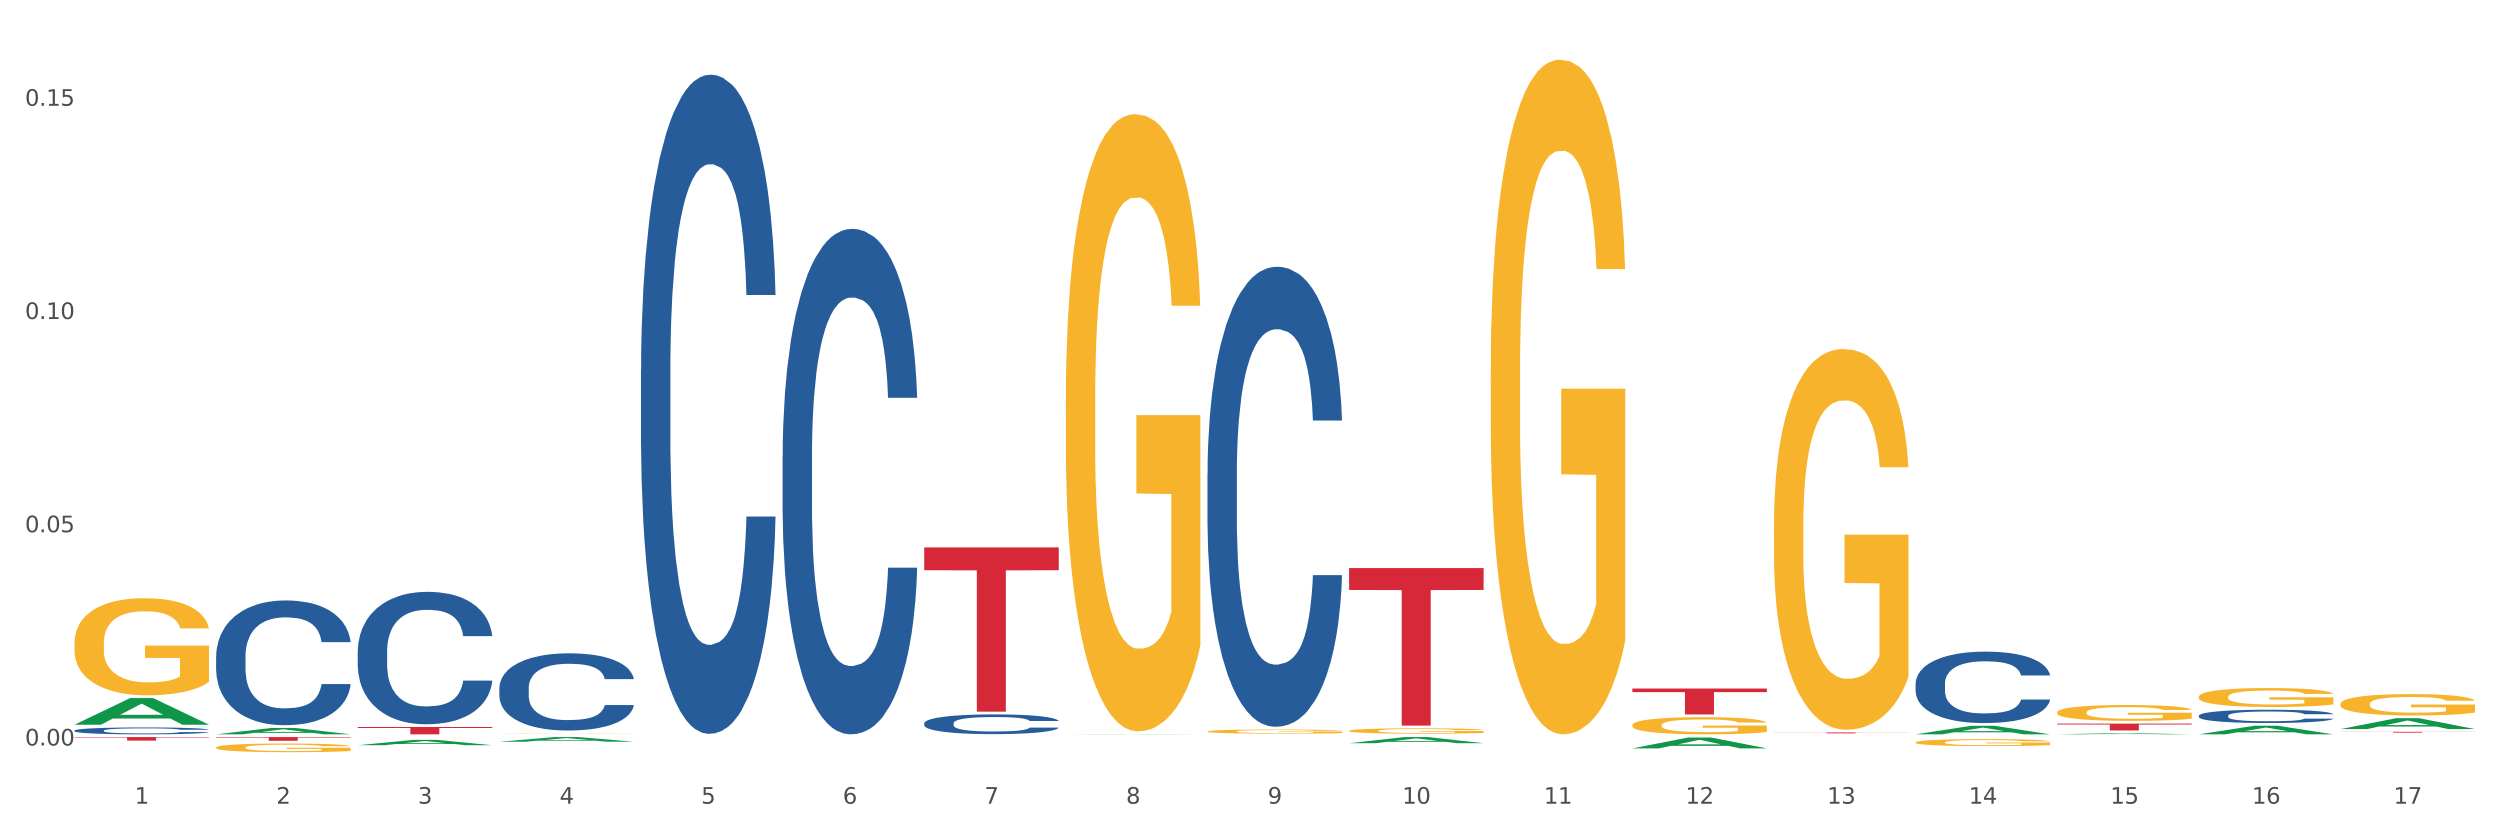 <?xml version="1.0" encoding="utf-8" standalone="no"?>
<!DOCTYPE svg PUBLIC "-//W3C//DTD SVG 1.1//EN"
  "http://www.w3.org/Graphics/SVG/1.1/DTD/svg11.dtd">
<svg xmlns:xlink="http://www.w3.org/1999/xlink" width="1080pt" height="360pt" viewBox="0 0 1080 360" xmlns="http://www.w3.org/2000/svg" version="1.1">
 <rect x="0" y="0" width="1080" height="360" fill="#333333" stroke="none"/>
 <defs>
  <style type="text/css">*{stroke-linejoin: round; stroke-linecap: butt}</style>
 </defs>
 <g id="figure_1">
  <g id="patch_1">
   <path d="M 0 360 
L 1080 360 
L 1080 0 
L 0 0 
z
" style="fill: #ffffff; stroke: #ffffff; stroke-linejoin: miter"/>
  </g>
  <g id="axes_1">
   <g id="matplotlib.axis_1">
    <g id="xtick_1">
     <g id="text_1">
      <!-- 1 -->
      <g style="fill: #4d4d4d" transform="translate(58.182 347.204) scale(0.096 -0.096)">
       <defs>
        <path id="DejaVuSans-31" d="M 794 531 
L 1825 531 
L 1825 4091 
L 703 3866 
L 703 4441 
L 1819 4666 
L 2450 4666 
L 2450 531 
L 3481 531 
L 3481 0 
L 794 0 
L 794 531 
z
" transform="scale(0.016)"/>
       </defs>
       <use xlink:href="#DejaVuSans-31"/>
      </g>
     </g>
    </g>
    <g id="xtick_2">
     <g id="text_2">
      <!-- 2 -->
      <g style="fill: #4d4d4d" transform="translate(119.364 347.204) scale(0.096 -0.096)">
       <defs>
        <path id="DejaVuSans-32" d="M 1228 531 
L 3431 531 
L 3431 0 
L 469 0 
L 469 531 
Q 828 903 1448 1529 
Q 2069 2156 2228 2338 
Q 2531 2678 2651 2914 
Q 2772 3150 2772 3378 
Q 2772 3750 2511 3984 
Q 2250 4219 1831 4219 
Q 1534 4219 1204 4116 
Q 875 4013 500 3803 
L 500 4441 
Q 881 4594 1212 4672 
Q 1544 4750 1819 4750 
Q 2544 4750 2975 4387 
Q 3406 4025 3406 3419 
Q 3406 3131 3298 2873 
Q 3191 2616 2906 2266 
Q 2828 2175 2409 1742 
Q 1991 1309 1228 531 
z
" transform="scale(0.016)"/>
       </defs>
       <use xlink:href="#DejaVuSans-32"/>
      </g>
     </g>
    </g>
    <g id="xtick_3">
     <g id="text_3">
      <!-- 3 -->
      <g style="fill: #4d4d4d" transform="translate(180.545 347.204) scale(0.096 -0.096)">
       <defs>
        <path id="DejaVuSans-33" d="M 2597 2516 
Q 3050 2419 3304 2112 
Q 3559 1806 3559 1356 
Q 3559 666 3084 287 
Q 2609 -91 1734 -91 
Q 1441 -91 1130 -33 
Q 819 25 488 141 
L 488 750 
Q 750 597 1062 519 
Q 1375 441 1716 441 
Q 2309 441 2620 675 
Q 2931 909 2931 1356 
Q 2931 1769 2642 2001 
Q 2353 2234 1838 2234 
L 1294 2234 
L 1294 2753 
L 1863 2753 
Q 2328 2753 2575 2939 
Q 2822 3125 2822 3475 
Q 2822 3834 2567 4026 
Q 2313 4219 1838 4219 
Q 1578 4219 1281 4162 
Q 984 4106 628 3988 
L 628 4550 
Q 988 4650 1302 4700 
Q 1616 4750 1894 4750 
Q 2613 4750 3031 4423 
Q 3450 4097 3450 3541 
Q 3450 3153 3228 2886 
Q 3006 2619 2597 2516 
z
" transform="scale(0.016)"/>
       </defs>
       <use xlink:href="#DejaVuSans-33"/>
      </g>
     </g>
    </g>
    <g id="xtick_4">
     <g id="text_4">
      <!-- 4 -->
      <g style="fill: #4d4d4d" transform="translate(241.726 347.204) scale(0.096 -0.096)">
       <defs>
        <path id="DejaVuSans-34" d="M 2419 4116 
L 825 1625 
L 2419 1625 
L 2419 4116 
z
M 2253 4666 
L 3047 4666 
L 3047 1625 
L 3713 1625 
L 3713 1100 
L 3047 1100 
L 3047 0 
L 2419 0 
L 2419 1100 
L 313 1100 
L 313 1709 
L 2253 4666 
z
" transform="scale(0.016)"/>
       </defs>
       <use xlink:href="#DejaVuSans-34"/>
      </g>
     </g>
    </g>
    <g id="xtick_5">
     <g id="text_5">
      <!-- 5 -->
      <g style="fill: #4d4d4d" transform="translate(302.908 347.204) scale(0.096 -0.096)">
       <defs>
        <path id="DejaVuSans-35" d="M 691 4666 
L 3169 4666 
L 3169 4134 
L 1269 4134 
L 1269 2991 
Q 1406 3038 1543 3061 
Q 1681 3084 1819 3084 
Q 2600 3084 3056 2656 
Q 3513 2228 3513 1497 
Q 3513 744 3044 326 
Q 2575 -91 1722 -91 
Q 1428 -91 1123 -41 
Q 819 9 494 109 
L 494 744 
Q 775 591 1075 516 
Q 1375 441 1709 441 
Q 2250 441 2565 725 
Q 2881 1009 2881 1497 
Q 2881 1984 2565 2268 
Q 2250 2553 1709 2553 
Q 1456 2553 1204 2497 
Q 953 2441 691 2322 
L 691 4666 
z
" transform="scale(0.016)"/>
       </defs>
       <use xlink:href="#DejaVuSans-35"/>
      </g>
     </g>
    </g>
    <g id="xtick_6">
     <g id="text_6">
      <!-- 6 -->
      <g style="fill: #4d4d4d" transform="translate(364.089 347.204) scale(0.096 -0.096)">
       <defs>
        <path id="DejaVuSans-36" d="M 2113 2584 
Q 1688 2584 1439 2293 
Q 1191 2003 1191 1497 
Q 1191 994 1439 701 
Q 1688 409 2113 409 
Q 2538 409 2786 701 
Q 3034 994 3034 1497 
Q 3034 2003 2786 2293 
Q 2538 2584 2113 2584 
z
M 3366 4563 
L 3366 3988 
Q 3128 4100 2886 4159 
Q 2644 4219 2406 4219 
Q 1781 4219 1451 3797 
Q 1122 3375 1075 2522 
Q 1259 2794 1537 2939 
Q 1816 3084 2150 3084 
Q 2853 3084 3261 2657 
Q 3669 2231 3669 1497 
Q 3669 778 3244 343 
Q 2819 -91 2113 -91 
Q 1303 -91 875 529 
Q 447 1150 447 2328 
Q 447 3434 972 4092 
Q 1497 4750 2381 4750 
Q 2619 4750 2861 4703 
Q 3103 4656 3366 4563 
z
" transform="scale(0.016)"/>
       </defs>
       <use xlink:href="#DejaVuSans-36"/>
      </g>
     </g>
    </g>
    <g id="xtick_7">
     <g id="text_7">
      <!-- 7 -->
      <g style="fill: #4d4d4d" transform="translate(425.271 347.204) scale(0.096 -0.096)">
       <defs>
        <path id="DejaVuSans-37" d="M 525 4666 
L 3525 4666 
L 3525 4397 
L 1831 0 
L 1172 0 
L 2766 4134 
L 525 4134 
L 525 4666 
z
" transform="scale(0.016)"/>
       </defs>
       <use xlink:href="#DejaVuSans-37"/>
      </g>
     </g>
    </g>
    <g id="xtick_8">
     <g id="text_8">
      <!-- 8 -->
      <g style="fill: #4d4d4d" transform="translate(486.452 347.204) scale(0.096 -0.096)">
       <defs>
        <path id="DejaVuSans-38" d="M 2034 2216 
Q 1584 2216 1326 1975 
Q 1069 1734 1069 1313 
Q 1069 891 1326 650 
Q 1584 409 2034 409 
Q 2484 409 2743 651 
Q 3003 894 3003 1313 
Q 3003 1734 2745 1975 
Q 2488 2216 2034 2216 
z
M 1403 2484 
Q 997 2584 770 2862 
Q 544 3141 544 3541 
Q 544 4100 942 4425 
Q 1341 4750 2034 4750 
Q 2731 4750 3128 4425 
Q 3525 4100 3525 3541 
Q 3525 3141 3298 2862 
Q 3072 2584 2669 2484 
Q 3125 2378 3379 2068 
Q 3634 1759 3634 1313 
Q 3634 634 3220 271 
Q 2806 -91 2034 -91 
Q 1263 -91 848 271 
Q 434 634 434 1313 
Q 434 1759 690 2068 
Q 947 2378 1403 2484 
z
M 1172 3481 
Q 1172 3119 1398 2916 
Q 1625 2713 2034 2713 
Q 2441 2713 2670 2916 
Q 2900 3119 2900 3481 
Q 2900 3844 2670 4047 
Q 2441 4250 2034 4250 
Q 1625 4250 1398 4047 
Q 1172 3844 1172 3481 
z
" transform="scale(0.016)"/>
       </defs>
       <use xlink:href="#DejaVuSans-38"/>
      </g>
     </g>
    </g>
    <g id="xtick_9">
     <g id="text_9">
      <!-- 9 -->
      <g style="fill: #4d4d4d" transform="translate(547.634 347.204) scale(0.096 -0.096)">
       <defs>
        <path id="DejaVuSans-39" d="M 703 97 
L 703 672 
Q 941 559 1184 500 
Q 1428 441 1663 441 
Q 2288 441 2617 861 
Q 2947 1281 2994 2138 
Q 2813 1869 2534 1725 
Q 2256 1581 1919 1581 
Q 1219 1581 811 2004 
Q 403 2428 403 3163 
Q 403 3881 828 4315 
Q 1253 4750 1959 4750 
Q 2769 4750 3195 4129 
Q 3622 3509 3622 2328 
Q 3622 1225 3098 567 
Q 2575 -91 1691 -91 
Q 1453 -91 1209 -44 
Q 966 3 703 97 
z
M 1959 2075 
Q 2384 2075 2632 2365 
Q 2881 2656 2881 3163 
Q 2881 3666 2632 3958 
Q 2384 4250 1959 4250 
Q 1534 4250 1286 3958 
Q 1038 3666 1038 3163 
Q 1038 2656 1286 2365 
Q 1534 2075 1959 2075 
z
" transform="scale(0.016)"/>
       </defs>
       <use xlink:href="#DejaVuSans-39"/>
      </g>
     </g>
    </g>
    <g id="xtick_10">
     <g id="text_10">
      <!-- 10 -->
      <g style="fill: #4d4d4d" transform="translate(605.761 347.204) scale(0.096 -0.096)">
       <defs>
        <path id="DejaVuSans-30" d="M 2034 4250 
Q 1547 4250 1301 3770 
Q 1056 3291 1056 2328 
Q 1056 1369 1301 889 
Q 1547 409 2034 409 
Q 2525 409 2770 889 
Q 3016 1369 3016 2328 
Q 3016 3291 2770 3770 
Q 2525 4250 2034 4250 
z
M 2034 4750 
Q 2819 4750 3233 4129 
Q 3647 3509 3647 2328 
Q 3647 1150 3233 529 
Q 2819 -91 2034 -91 
Q 1250 -91 836 529 
Q 422 1150 422 2328 
Q 422 3509 836 4129 
Q 1250 4750 2034 4750 
z
" transform="scale(0.016)"/>
       </defs>
       <use xlink:href="#DejaVuSans-31"/>
       <use xlink:href="#DejaVuSans-30" transform="translate(63.623 0)"/>
      </g>
     </g>
    </g>
    <g id="xtick_11">
     <g id="text_11">
      <!-- 11 -->
      <g style="fill: #4d4d4d" transform="translate(666.942 347.204) scale(0.096 -0.096)">
       <use xlink:href="#DejaVuSans-31"/>
       <use xlink:href="#DejaVuSans-31" transform="translate(63.623 0)"/>
      </g>
     </g>
    </g>
    <g id="xtick_12">
     <g id="text_12">
      <!-- 12 -->
      <g style="fill: #4d4d4d" transform="translate(728.124 347.204) scale(0.096 -0.096)">
       <use xlink:href="#DejaVuSans-31"/>
       <use xlink:href="#DejaVuSans-32" transform="translate(63.623 0)"/>
      </g>
     </g>
    </g>
    <g id="xtick_13">
     <g id="text_13">
      <!-- 13 -->
      <g style="fill: #4d4d4d" transform="translate(789.305 347.204) scale(0.096 -0.096)">
       <use xlink:href="#DejaVuSans-31"/>
       <use xlink:href="#DejaVuSans-33" transform="translate(63.623 0)"/>
      </g>
     </g>
    </g>
    <g id="xtick_14">
     <g id="text_14">
      <!-- 14 -->
      <g style="fill: #4d4d4d" transform="translate(850.487 347.204) scale(0.096 -0.096)">
       <use xlink:href="#DejaVuSans-31"/>
       <use xlink:href="#DejaVuSans-34" transform="translate(63.623 0)"/>
      </g>
     </g>
    </g>
    <g id="xtick_15">
     <g id="text_15">
      <!-- 15 -->
      <g style="fill: #4d4d4d" transform="translate(911.668 347.204) scale(0.096 -0.096)">
       <use xlink:href="#DejaVuSans-31"/>
       <use xlink:href="#DejaVuSans-35" transform="translate(63.623 0)"/>
      </g>
     </g>
    </g>
    <g id="xtick_16">
     <g id="text_16">
      <!-- 16 -->
      <g style="fill: #4d4d4d" transform="translate(972.849 347.204) scale(0.096 -0.096)">
       <use xlink:href="#DejaVuSans-31"/>
       <use xlink:href="#DejaVuSans-36" transform="translate(63.623 0)"/>
      </g>
     </g>
    </g>
    <g id="xtick_17">
     <g id="text_17">
      <!-- 17 -->
      <g style="fill: #4d4d4d" transform="translate(1034.031 347.204) scale(0.096 -0.096)">
       <use xlink:href="#DejaVuSans-31"/>
       <use xlink:href="#DejaVuSans-37" transform="translate(63.623 0)"/>
      </g>
     </g>
    </g>
    <g id="xtick_18"/>
    <g id="xtick_19"/>
    <g id="xtick_20"/>
    <g id="xtick_21"/>
    <g id="xtick_22"/>
    <g id="xtick_23"/>
    <g id="xtick_24"/>
    <g id="xtick_25"/>
    <g id="xtick_26"/>
    <g id="xtick_27"/>
    <g id="xtick_28"/>
    <g id="xtick_29"/>
    <g id="xtick_30"/>
    <g id="xtick_31"/>
    <g id="xtick_32"/>
    <g id="xtick_33"/>
   </g>
   <g id="matplotlib.axis_2">
    <g id="ytick_1">
     <g id="text_18">
      <!-- 0.00 -->
      <g style="fill: #4d4d4d" transform="translate(10.8 322.055) scale(0.096 -0.096)">
       <defs>
        <path id="DejaVuSans-2e" d="M 684 794 
L 1344 794 
L 1344 0 
L 684 0 
L 684 794 
z
" transform="scale(0.016)"/>
       </defs>
       <use xlink:href="#DejaVuSans-30"/>
       <use xlink:href="#DejaVuSans-2e" transform="translate(63.623 0)"/>
       <use xlink:href="#DejaVuSans-30" transform="translate(95.41 0)"/>
       <use xlink:href="#DejaVuSans-30" transform="translate(159.033 0)"/>
      </g>
     </g>
    </g>
    <g id="ytick_2">
     <g id="text_19">
      <!-- 0.05 -->
      <g style="fill: #4d4d4d" transform="translate(10.8 229.934) scale(0.096 -0.096)">
       <use xlink:href="#DejaVuSans-30"/>
       <use xlink:href="#DejaVuSans-2e" transform="translate(63.623 0)"/>
       <use xlink:href="#DejaVuSans-30" transform="translate(95.41 0)"/>
       <use xlink:href="#DejaVuSans-35" transform="translate(159.033 0)"/>
      </g>
     </g>
    </g>
    <g id="ytick_3">
     <g id="text_20">
      <!-- 0.10 -->
      <g style="fill: #4d4d4d" transform="translate(10.8 137.814) scale(0.096 -0.096)">
       <use xlink:href="#DejaVuSans-30"/>
       <use xlink:href="#DejaVuSans-2e" transform="translate(63.623 0)"/>
       <use xlink:href="#DejaVuSans-31" transform="translate(95.41 0)"/>
       <use xlink:href="#DejaVuSans-30" transform="translate(159.033 0)"/>
      </g>
     </g>
    </g>
    <g id="ytick_4">
     <g id="text_21">
      <!-- 0.15 -->
      <g style="fill: #4d4d4d" transform="translate(10.8 45.694) scale(0.096 -0.096)">
       <use xlink:href="#DejaVuSans-30"/>
       <use xlink:href="#DejaVuSans-2e" transform="translate(63.623 0)"/>
       <use xlink:href="#DejaVuSans-31" transform="translate(95.41 0)"/>
       <use xlink:href="#DejaVuSans-35" transform="translate(159.033 0)"/>
      </g>
     </g>
    </g>
    <g id="ytick_5"/>
    <g id="ytick_6"/>
    <g id="ytick_7"/>
   </g>
   <g id="PolyCollection_1">
    <path d="M 32.175 313.061 
L 32.235 313.051 
L 56.203 301.576 
L 66.15 301.565 
L 90.297 313.083 
L 78.793 313.083 
L 73.58 310.401 
L 48.833 310.401 
L 48.653 310.444 
L 43.62 313.083 
L 32.175 313.083 
L 32.175 313.061 
L 51.949 308.8 
L 70.464 308.789 
L 61.296 304.02 
L 61.176 303.998 
L 61.056 304.031 
L 51.889 308.789 
L 51.949 308.8 
L 32.175 313.061 
z
" clip-path="url(#p0597f16287)" style="fill: #109648"/>
    <path d="M 93.356 317.231 
L 93.416 317.229 
L 117.384 314.456 
L 127.331 314.454 
L 151.479 317.237 
L 139.974 317.237 
L 134.761 316.589 
L 110.014 316.589 
L 109.834 316.599 
L 104.801 317.237 
L 93.356 317.237 
L 93.356 317.231 
L 113.13 316.202 
L 131.645 316.199 
L 122.478 315.047 
L 122.358 315.042 
L 122.238 315.05 
L 113.07 316.199 
L 113.13 316.202 
L 93.356 317.231 
z
" clip-path="url(#p0597f16287)" style="fill: #109648"/>
    <path d="M 154.538 321.929 
L 154.598 321.927 
L 178.566 319.621 
L 188.512 319.619 
L 212.66 321.933 
L 201.156 321.933 
L 195.943 321.394 
L 171.196 321.394 
L 171.016 321.403 
L 165.983 321.933 
L 154.538 321.933 
L 154.538 321.929 
L 174.311 321.073 
L 192.827 321.071 
L 183.659 320.112 
L 183.539 320.108 
L 183.419 320.114 
L 174.251 321.071 
L 174.311 321.073 
L 154.538 321.929 
z
" clip-path="url(#p0597f16287)" style="fill: #109648"/>
    <path d="M 215.719 320.422 
L 215.779 320.42 
L 239.747 318.409 
L 249.694 318.407 
L 273.842 320.426 
L 262.337 320.426 
L 257.124 319.956 
L 232.377 319.956 
L 232.197 319.963 
L 227.164 320.426 
L 215.719 320.426 
L 215.719 320.422 
L 235.493 319.675 
L 254.008 319.673 
L 244.84 318.838 
L 244.72 318.834 
L 244.601 318.839 
L 235.433 319.673 
L 235.493 319.675 
L 215.719 320.422 
z
" clip-path="url(#p0597f16287)" style="fill: #109648"/>
    <path d="M 460.445 317.236 
L 460.505 317.236 
L 484.473 317.118 
L 494.42 317.117 
L 518.567 317.237 
L 507.063 317.237 
L 501.85 317.209 
L 477.103 317.209 
L 476.923 317.209 
L 471.89 317.237 
L 460.445 317.237 
L 460.445 317.236 
L 480.218 317.192 
L 498.734 317.192 
L 489.566 317.143 
L 489.446 317.143 
L 489.326 317.143 
L 480.159 317.192 
L 480.218 317.192 
L 460.445 317.236 
z
" clip-path="url(#p0597f16287)" style="fill: #109648"/>
    <path d="M 582.808 321.061 
L 582.868 321.059 
L 606.836 318.41 
L 616.782 318.407 
L 640.93 321.066 
L 629.425 321.066 
L 624.212 320.447 
L 599.465 320.447 
L 599.286 320.457 
L 594.252 321.066 
L 582.808 321.066 
L 582.808 321.061 
L 602.581 320.078 
L 621.097 320.075 
L 611.929 318.974 
L 611.809 318.969 
L 611.689 318.977 
L 602.521 320.075 
L 602.581 320.078 
L 582.808 321.061 
z
" clip-path="url(#p0597f16287)" style="fill: #109648"/>
    <path d="M 705.171 323.3 
L 705.23 323.296 
L 729.198 318.622 
L 739.145 318.618 
L 763.293 323.309 
L 751.788 323.309 
L 746.575 322.216 
L 721.828 322.216 
L 721.649 322.234 
L 716.615 323.309 
L 705.171 323.309 
L 705.171 323.3 
L 724.944 321.565 
L 743.459 321.56 
L 734.292 319.618 
L 734.172 319.609 
L 734.052 319.622 
L 724.884 321.56 
L 724.944 321.565 
L 705.171 323.3 
z
" clip-path="url(#p0597f16287)" style="fill: #109648"/>
    <path d="M 827.533 317.23 
L 827.593 317.226 
L 851.561 313.535 
L 861.508 313.531 
L 885.656 317.237 
L 874.151 317.237 
L 868.938 316.374 
L 844.191 316.374 
L 844.011 316.388 
L 838.978 317.237 
L 827.533 317.237 
L 827.533 317.23 
L 847.307 315.859 
L 865.822 315.855 
L 856.654 314.321 
L 856.535 314.314 
L 856.415 314.324 
L 847.247 315.855 
L 847.307 315.859 
L 827.533 317.23 
z
" clip-path="url(#p0597f16287)" style="fill: #109648"/>
    <path d="M 93.356 318.407 
L 151.479 318.407 
L 151.479 318.633 
L 128.615 318.635 
L 128.615 320.033 
L 116.082 320.033 
L 116.082 318.635 
L 93.356 318.633 
L 93.356 318.409 
L 93.356 318.407 
z
" clip-path="url(#p0597f16287)" style="fill: #d62839"/>
    <path d="M 32.175 318.407 
L 90.297 318.407 
L 90.297 318.622 
L 67.434 318.623 
L 67.434 319.951 
L 54.901 319.951 
L 54.901 318.623 
L 32.175 318.622 
L 32.175 318.409 
L 32.175 318.407 
z
" clip-path="url(#p0597f16287)" style="fill: #d62839"/>
    <path d="M 705.171 297.44 
L 763.293 297.44 
L 763.293 298.998 
L 740.43 299.008 
L 740.43 308.651 
L 727.896 308.651 
L 727.896 299.008 
L 705.171 298.998 
L 705.171 297.45 
L 705.171 297.44 
z
" clip-path="url(#p0597f16287)" style="fill: #d62839"/>
    <path d="M 582.808 245.403 
L 640.93 245.403 
L 640.93 254.861 
L 618.067 254.925 
L 618.067 313.461 
L 605.533 313.461 
L 605.533 254.925 
L 582.808 254.861 
L 582.808 245.467 
L 582.808 245.403 
z
" clip-path="url(#p0597f16287)" style="fill: #d62839"/>
    <path d="M 766.352 316.412 
L 824.474 316.412 
L 824.474 316.468 
L 801.611 316.469 
L 801.611 316.817 
L 789.078 316.817 
L 789.078 316.469 
L 766.352 316.468 
L 766.352 316.413 
L 766.352 316.412 
z
" clip-path="url(#p0597f16287)" style="fill: #d62839"/>
    <path d="M 888.715 312.59 
L 946.837 312.59 
L 946.837 313.003 
L 923.974 313.006 
L 923.974 315.564 
L 911.44 315.564 
L 911.44 313.006 
L 888.715 313.003 
L 888.715 312.593 
L 888.715 312.59 
z
" clip-path="url(#p0597f16287)" style="fill: #d62839"/>
    <path d="M 460.445 172.514 
L 460.514 172.27 
L 460.514 163.504 
L 460.651 155.954 
L 461.337 137.691 
L 462.366 122.592 
L 463.121 114.556 
L 463.876 107.981 
L 464.768 101.406 
L 465.866 94.588 
L 467.856 84.603 
L 469.091 79.489 
L 470.601 74.132 
L 473.346 66.339 
L 475.336 61.956 
L 477.394 58.303 
L 480.757 53.92 
L 482.953 51.972 
L 485.286 50.511 
L 488.099 49.536 
L 490.227 49.293 
L 494.893 50.024 
L 498.873 52.215 
L 500.794 53.92 
L 503.265 56.842 
L 504.568 58.79 
L 506.696 62.687 
L 508.892 67.8 
L 510.401 72.184 
L 512.666 80.463 
L 514.381 88.743 
L 515.96 98.971 
L 516.783 106.033 
L 517.401 112.608 
L 517.95 120.157 
L 518.499 132.09 
L 506.147 132.09 
L 505.666 123.566 
L 504.912 115.53 
L 503.814 107.738 
L 502.853 102.867 
L 501.206 96.779 
L 499.696 92.883 
L 498.118 89.961 
L 496.197 87.526 
L 494.687 86.308 
L 492.56 85.334 
L 488.374 85.577 
L 485.56 87.526 
L 483.639 89.961 
L 482.404 92.152 
L 481.306 94.588 
L 480.071 97.997 
L 478.63 103.111 
L 477.6 107.738 
L 476.571 113.582 
L 475.747 119.427 
L 474.993 126.245 
L 474.375 133.551 
L 473.895 141.1 
L 473.483 150.354 
L 473.14 165.695 
L 473.14 199.057 
L 473.277 206.607 
L 473.62 216.591 
L 474.032 224.14 
L 474.718 233.15 
L 475.336 239.238 
L 476.502 248.005 
L 477.806 255.31 
L 478.835 259.937 
L 479.865 263.834 
L 481.649 269.191 
L 483.639 273.574 
L 485.354 276.253 
L 487.688 278.688 
L 489.266 279.662 
L 490.638 280.149 
L 494.001 280.149 
L 496.403 279.419 
L 499.079 277.714 
L 501.137 275.523 
L 502.853 272.844 
L 504.774 268.461 
L 506.01 264.321 
L 506.01 213.425 
L 490.913 213.182 
L 490.913 179.332 
L 518.567 179.332 
L 518.567 278.688 
L 517.401 283.802 
L 516.097 288.429 
L 514.724 292.569 
L 512.666 297.683 
L 510.195 302.553 
L 508 305.963 
L 505.666 308.885 
L 502.922 311.563 
L 499.353 313.999 
L 497.157 314.973 
L 494.413 315.703 
L 491.187 315.947 
L 488.374 315.46 
L 485.629 314.242 
L 482.747 312.051 
L 479.933 308.885 
L 477.806 305.719 
L 475.679 301.823 
L 473.414 296.709 
L 471.63 291.838 
L 470.258 287.455 
L 468.748 281.854 
L 467.101 274.549 
L 465.866 267.973 
L 464.768 261.155 
L 463.601 252.388 
L 462.778 244.839 
L 461.955 235.342 
L 461.474 228.28 
L 460.925 217.321 
L 460.514 201.98 
L 460.445 172.514 
z
" clip-path="url(#p0597f16287)" style="fill: #f7b32b"/>
    <path d="M 1011.078 316.141 
L 1069.2 316.141 
L 1069.2 316.19 
L 1046.337 316.191 
L 1046.337 316.498 
L 1033.803 316.498 
L 1033.803 316.191 
L 1011.078 316.19 
L 1011.078 316.141 
L 1011.078 316.141 
z
" clip-path="url(#p0597f16287)" style="fill: #d62839"/>
    <path d="M 521.626 315.981 
L 521.695 315.979 
L 521.695 315.92 
L 521.832 315.869 
L 522.518 315.746 
L 523.548 315.644 
L 524.303 315.59 
L 525.057 315.545 
L 525.949 315.501 
L 527.047 315.455 
L 529.037 315.388 
L 530.273 315.353 
L 531.782 315.317 
L 534.527 315.265 
L 536.517 315.235 
L 538.576 315.211 
L 541.938 315.181 
L 544.134 315.168 
L 546.467 315.158 
L 549.281 315.152 
L 551.408 315.15 
L 556.074 315.155 
L 560.054 315.17 
L 561.976 315.181 
L 564.446 315.201 
L 565.75 315.214 
L 567.877 315.24 
L 570.073 315.275 
L 571.583 315.304 
L 573.847 315.36 
L 575.563 315.416 
L 577.141 315.485 
L 577.965 315.532 
L 578.582 315.577 
L 579.131 315.628 
L 579.68 315.708 
L 567.328 315.708 
L 566.848 315.651 
L 566.093 315.596 
L 564.995 315.544 
L 564.034 315.511 
L 562.387 315.47 
L 560.878 315.444 
L 559.299 315.424 
L 557.378 315.408 
L 555.868 315.399 
L 553.741 315.393 
L 549.555 315.394 
L 546.742 315.408 
L 544.82 315.424 
L 543.585 315.439 
L 542.487 315.455 
L 541.252 315.478 
L 539.811 315.513 
L 538.782 315.544 
L 537.752 315.583 
L 536.929 315.623 
L 536.174 315.669 
L 535.556 315.718 
L 535.076 315.769 
L 534.664 315.831 
L 534.321 315.935 
L 534.321 316.159 
L 534.459 316.21 
L 534.802 316.278 
L 535.213 316.329 
L 535.9 316.389 
L 536.517 316.43 
L 537.684 316.489 
L 538.988 316.539 
L 540.017 316.57 
L 541.046 316.596 
L 542.83 316.632 
L 544.82 316.662 
L 546.536 316.68 
L 548.869 316.696 
L 550.447 316.703 
L 551.82 316.706 
L 555.182 316.706 
L 557.584 316.701 
L 560.26 316.69 
L 562.319 316.675 
L 564.034 316.657 
L 565.956 316.627 
L 567.191 316.599 
L 567.191 316.256 
L 552.094 316.255 
L 552.094 316.026 
L 579.749 316.026 
L 579.749 316.696 
L 578.582 316.731 
L 577.278 316.762 
L 575.906 316.79 
L 573.847 316.824 
L 571.377 316.857 
L 569.181 316.88 
L 566.848 316.9 
L 564.103 316.918 
L 560.535 316.934 
L 558.339 316.941 
L 555.594 316.946 
L 552.369 316.947 
L 549.555 316.944 
L 546.81 316.936 
L 543.928 316.921 
L 541.115 316.9 
L 538.988 316.878 
L 536.86 316.852 
L 534.596 316.818 
L 532.812 316.785 
L 531.439 316.755 
L 529.93 316.718 
L 528.283 316.668 
L 527.047 316.624 
L 525.949 316.578 
L 524.783 316.519 
L 523.959 316.468 
L 523.136 316.404 
L 522.656 316.356 
L 522.107 316.283 
L 521.695 316.179 
L 521.626 315.981 
z
" clip-path="url(#p0597f16287)" style="fill: #f7b32b"/>
    <path d="M 32.175 277.83 
L 32.244 277.791 
L 32.244 276.412 
L 32.381 275.225 
L 33.067 272.351 
L 34.096 269.976 
L 34.851 268.712 
L 35.606 267.677 
L 36.498 266.643 
L 37.596 265.57 
L 39.586 264 
L 40.821 263.195 
L 42.331 262.352 
L 45.076 261.126 
L 47.066 260.437 
L 49.124 259.862 
L 52.487 259.173 
L 54.683 258.866 
L 57.016 258.636 
L 59.829 258.483 
L 61.957 258.445 
L 66.623 258.56 
L 70.603 258.904 
L 72.524 259.173 
L 74.995 259.632 
L 76.299 259.939 
L 78.426 260.552 
L 80.622 261.356 
L 82.131 262.046 
L 84.396 263.348 
L 86.111 264.651 
L 87.69 266.26 
L 88.513 267.371 
L 89.131 268.405 
L 89.68 269.593 
L 90.229 271.47 
L 77.877 271.47 
L 77.397 270.129 
L 76.642 268.865 
L 75.544 267.639 
L 74.583 266.873 
L 72.936 265.915 
L 71.426 265.302 
L 69.848 264.843 
L 67.927 264.459 
L 66.417 264.268 
L 64.29 264.115 
L 60.104 264.153 
L 57.29 264.459 
L 55.369 264.843 
L 54.134 265.187 
L 53.036 265.57 
L 51.801 266.107 
L 50.36 266.911 
L 49.33 267.639 
L 48.301 268.559 
L 47.478 269.478 
L 46.723 270.551 
L 46.105 271.7 
L 45.625 272.888 
L 45.213 274.343 
L 44.87 276.757 
L 44.87 282.005 
L 45.007 283.193 
L 45.35 284.764 
L 45.762 285.951 
L 46.448 287.369 
L 47.066 288.327 
L 48.232 289.706 
L 49.536 290.855 
L 50.566 291.583 
L 51.595 292.196 
L 53.379 293.039 
L 55.369 293.728 
L 57.085 294.15 
L 59.418 294.533 
L 60.996 294.686 
L 62.368 294.763 
L 65.731 294.763 
L 68.133 294.648 
L 70.809 294.38 
L 72.868 294.035 
L 74.583 293.613 
L 76.504 292.924 
L 77.74 292.272 
L 77.74 284.266 
L 62.643 284.227 
L 62.643 278.902 
L 90.297 278.902 
L 90.297 294.533 
L 89.131 295.337 
L 87.827 296.065 
L 86.455 296.716 
L 84.396 297.521 
L 81.926 298.287 
L 79.73 298.823 
L 77.397 299.283 
L 74.652 299.705 
L 71.083 300.088 
L 68.887 300.241 
L 66.143 300.356 
L 62.917 300.394 
L 60.104 300.318 
L 57.359 300.126 
L 54.477 299.781 
L 51.663 299.283 
L 49.536 298.785 
L 47.409 298.172 
L 45.144 297.368 
L 43.36 296.602 
L 41.988 295.912 
L 40.478 295.031 
L 38.831 293.881 
L 37.596 292.847 
L 36.498 291.774 
L 35.332 290.395 
L 34.508 289.208 
L 33.685 287.714 
L 33.204 286.603 
L 32.655 284.879 
L 32.244 282.465 
L 32.175 277.83 
z
" clip-path="url(#p0597f16287)" style="fill: #f7b32b"/>
    <path d="M 215.719 316.799 
L 215.788 316.798 
L 215.788 316.795 
L 215.925 316.791 
L 216.611 316.784 
L 217.641 316.777 
L 218.395 316.774 
L 219.15 316.771 
L 220.042 316.768 
L 221.14 316.765 
L 223.13 316.761 
L 224.366 316.759 
L 225.875 316.757 
L 228.62 316.753 
L 230.61 316.751 
L 232.669 316.75 
L 236.031 316.748 
L 238.227 316.747 
L 240.56 316.747 
L 243.374 316.746 
L 245.501 316.746 
L 250.167 316.746 
L 254.147 316.747 
L 256.069 316.748 
L 258.539 316.749 
L 259.843 316.75 
L 261.97 316.752 
L 264.166 316.754 
L 265.676 316.756 
L 267.94 316.759 
L 269.656 316.763 
L 271.234 316.767 
L 272.057 316.77 
L 272.675 316.773 
L 273.224 316.776 
L 273.773 316.781 
L 261.421 316.781 
L 260.941 316.778 
L 260.186 316.774 
L 259.088 316.771 
L 258.127 316.769 
L 256.48 316.766 
L 254.971 316.765 
L 253.392 316.763 
L 251.471 316.762 
L 249.961 316.762 
L 247.834 316.761 
L 243.648 316.761 
L 240.835 316.762 
L 238.913 316.763 
L 237.678 316.764 
L 236.58 316.765 
L 235.345 316.767 
L 233.904 316.769 
L 232.875 316.771 
L 231.845 316.773 
L 231.022 316.776 
L 230.267 316.779 
L 229.649 316.782 
L 229.169 316.785 
L 228.757 316.789 
L 228.414 316.796 
L 228.414 316.81 
L 228.551 316.813 
L 228.895 316.817 
L 229.306 316.821 
L 229.993 316.824 
L 230.61 316.827 
L 231.777 316.831 
L 233.08 316.834 
L 234.11 316.836 
L 235.139 316.837 
L 236.923 316.84 
L 238.913 316.842 
L 240.629 316.843 
L 242.962 316.844 
L 244.54 316.844 
L 245.913 316.844 
L 249.275 316.844 
L 251.677 316.844 
L 254.353 316.843 
L 256.412 316.842 
L 258.127 316.841 
L 260.049 316.839 
L 261.284 316.838 
L 261.284 316.816 
L 246.187 316.816 
L 246.187 316.801 
L 273.842 316.801 
L 273.842 316.844 
L 272.675 316.846 
L 271.371 316.848 
L 269.999 316.85 
L 267.94 316.852 
L 265.47 316.854 
L 263.274 316.855 
L 260.941 316.857 
L 258.196 316.858 
L 254.628 316.859 
L 252.432 316.859 
L 249.687 316.86 
L 246.462 316.86 
L 243.648 316.859 
L 240.903 316.859 
L 238.021 316.858 
L 235.208 316.857 
L 233.08 316.855 
L 230.953 316.854 
L 228.689 316.851 
L 226.905 316.849 
L 225.532 316.848 
L 224.022 316.845 
L 222.376 316.842 
L 221.14 316.839 
L 220.042 316.836 
L 218.876 316.833 
L 218.052 316.829 
L 217.229 316.825 
L 216.749 316.822 
L 216.2 316.818 
L 215.788 316.811 
L 215.719 316.799 
z
" clip-path="url(#p0597f16287)" style="fill: #f7b32b"/>
    <path d="M 154.538 318.426 
L 154.606 318.426 
L 154.606 318.425 
L 154.744 318.424 
L 155.43 318.421 
L 156.459 318.419 
L 157.214 318.417 
L 157.969 318.416 
L 158.861 318.415 
L 159.959 318.414 
L 161.949 318.413 
L 163.184 318.412 
L 164.694 318.411 
L 167.439 318.41 
L 169.429 318.409 
L 171.487 318.409 
L 174.85 318.408 
L 177.046 318.408 
L 179.379 318.407 
L 182.192 318.407 
L 184.32 318.407 
L 188.986 318.407 
L 192.966 318.408 
L 194.887 318.408 
L 197.358 318.408 
L 198.661 318.409 
L 200.789 318.409 
L 202.985 318.41 
L 204.494 318.411 
L 206.759 318.412 
L 208.474 318.413 
L 210.053 318.415 
L 210.876 318.416 
L 211.494 318.417 
L 212.043 318.418 
L 212.592 318.42 
L 200.24 318.42 
L 199.759 318.419 
L 199.005 318.417 
L 197.907 318.416 
L 196.946 318.416 
L 195.299 318.415 
L 193.789 318.414 
L 192.211 318.414 
L 190.29 318.413 
L 188.78 318.413 
L 186.653 318.413 
L 182.467 318.413 
L 179.653 318.413 
L 177.732 318.414 
L 176.497 318.414 
L 175.399 318.414 
L 174.164 318.415 
L 172.723 318.416 
L 171.693 318.416 
L 170.664 318.417 
L 169.84 318.418 
L 169.086 318.419 
L 168.468 318.42 
L 167.988 318.421 
L 167.576 318.423 
L 167.233 318.425 
L 167.233 318.43 
L 167.37 318.432 
L 167.713 318.433 
L 168.125 318.434 
L 168.811 318.436 
L 169.429 318.437 
L 170.595 318.438 
L 171.899 318.439 
L 172.928 318.44 
L 173.958 318.44 
L 175.742 318.441 
L 177.732 318.442 
L 179.447 318.442 
L 181.781 318.443 
L 183.359 318.443 
L 184.731 318.443 
L 188.094 318.443 
L 190.495 318.443 
L 193.172 318.442 
L 195.23 318.442 
L 196.946 318.442 
L 198.867 318.441 
L 200.102 318.44 
L 200.102 318.433 
L 185.006 318.433 
L 185.006 318.427 
L 212.66 318.427 
L 212.66 318.443 
L 211.494 318.443 
L 210.19 318.444 
L 208.817 318.445 
L 206.759 318.446 
L 204.288 318.446 
L 202.092 318.447 
L 199.759 318.447 
L 197.014 318.448 
L 193.446 318.448 
L 191.25 318.448 
L 188.505 318.448 
L 185.28 318.448 
L 182.467 318.448 
L 179.722 318.448 
L 176.84 318.448 
L 174.026 318.447 
L 171.899 318.447 
L 169.772 318.446 
L 167.507 318.445 
L 165.723 318.445 
L 164.351 318.444 
L 162.841 318.443 
L 161.194 318.442 
L 159.959 318.441 
L 158.861 318.44 
L 157.694 318.439 
L 156.871 318.437 
L 156.048 318.436 
L 155.567 318.435 
L 155.018 318.433 
L 154.606 318.431 
L 154.538 318.426 
z
" clip-path="url(#p0597f16287)" style="fill: #f7b32b"/>
    <path d="M 93.356 322.935 
L 93.425 322.931 
L 93.425 322.808 
L 93.562 322.702 
L 94.248 322.446 
L 95.278 322.234 
L 96.033 322.121 
L 96.787 322.028 
L 97.68 321.936 
L 98.778 321.84 
L 100.768 321.7 
L 102.003 321.628 
L 103.512 321.553 
L 106.257 321.443 
L 108.247 321.382 
L 110.306 321.331 
L 113.668 321.269 
L 115.864 321.242 
L 118.197 321.221 
L 121.011 321.207 
L 123.138 321.204 
L 127.804 321.214 
L 131.784 321.245 
L 133.706 321.269 
L 136.176 321.31 
L 137.48 321.337 
L 139.607 321.392 
L 141.803 321.464 
L 143.313 321.526 
L 145.577 321.642 
L 147.293 321.758 
L 148.871 321.902 
L 149.695 322.001 
L 150.312 322.093 
L 150.861 322.199 
L 151.41 322.367 
L 139.058 322.367 
L 138.578 322.247 
L 137.823 322.134 
L 136.725 322.025 
L 135.764 321.957 
L 134.118 321.871 
L 132.608 321.816 
L 131.03 321.775 
L 129.108 321.741 
L 127.599 321.724 
L 125.471 321.71 
L 121.285 321.714 
L 118.472 321.741 
L 116.55 321.775 
L 115.315 321.806 
L 114.217 321.84 
L 112.982 321.888 
L 111.541 321.96 
L 110.512 322.025 
L 109.482 322.107 
L 108.659 322.189 
L 107.904 322.285 
L 107.287 322.388 
L 106.806 322.494 
L 106.394 322.624 
L 106.051 322.839 
L 106.051 323.308 
L 106.189 323.414 
L 106.532 323.554 
L 106.943 323.66 
L 107.63 323.787 
L 108.247 323.872 
L 109.414 323.995 
L 110.718 324.098 
L 111.747 324.163 
L 112.776 324.218 
L 114.56 324.293 
L 116.55 324.354 
L 118.266 324.392 
L 120.599 324.426 
L 122.177 324.44 
L 123.55 324.447 
L 126.912 324.447 
L 129.314 324.436 
L 131.99 324.412 
L 134.049 324.382 
L 135.764 324.344 
L 137.686 324.283 
L 138.921 324.224 
L 138.921 323.509 
L 123.824 323.506 
L 123.824 323.031 
L 151.479 323.031 
L 151.479 324.426 
L 150.312 324.498 
L 149.008 324.563 
L 147.636 324.621 
L 145.577 324.693 
L 143.107 324.761 
L 140.911 324.809 
L 138.578 324.85 
L 135.833 324.888 
L 132.265 324.922 
L 130.069 324.936 
L 127.324 324.946 
L 124.099 324.95 
L 121.285 324.943 
L 118.54 324.926 
L 115.658 324.895 
L 112.845 324.85 
L 110.718 324.806 
L 108.59 324.751 
L 106.326 324.679 
L 104.542 324.611 
L 103.169 324.549 
L 101.66 324.471 
L 100.013 324.368 
L 98.778 324.276 
L 97.68 324.18 
L 96.513 324.057 
L 95.69 323.951 
L 94.866 323.817 
L 94.386 323.718 
L 93.837 323.564 
L 93.425 323.349 
L 93.356 322.935 
z
" clip-path="url(#p0597f16287)" style="fill: #f7b32b"/>
    <path d="M 154.538 314.06 
L 212.66 314.06 
L 212.66 314.501 
L 189.797 314.504 
L 189.797 317.237 
L 177.263 317.237 
L 177.263 314.504 
L 154.538 314.501 
L 154.538 314.063 
L 154.538 314.06 
z
" clip-path="url(#p0597f16287)" style="fill: #d62839"/>
    <path d="M 399.263 236.471 
L 457.386 236.471 
L 457.386 246.334 
L 434.523 246.401 
L 434.523 307.443 
L 421.989 307.443 
L 421.989 246.401 
L 399.263 246.334 
L 399.263 236.538 
L 399.263 236.471 
z
" clip-path="url(#p0597f16287)" style="fill: #d62839"/>
    <path d="M 827.533 320.7 
L 827.602 320.697 
L 827.602 320.598 
L 827.739 320.513 
L 828.425 320.308 
L 829.455 320.138 
L 830.21 320.047 
L 830.964 319.973 
L 831.857 319.899 
L 832.954 319.822 
L 834.945 319.71 
L 836.18 319.652 
L 837.689 319.592 
L 840.434 319.504 
L 842.424 319.455 
L 844.483 319.414 
L 847.845 319.364 
L 850.041 319.342 
L 852.374 319.326 
L 855.188 319.315 
L 857.315 319.312 
L 861.981 319.32 
L 865.961 319.345 
L 867.883 319.364 
L 870.353 319.397 
L 871.657 319.419 
L 873.784 319.463 
L 875.98 319.521 
L 877.49 319.57 
L 879.754 319.663 
L 881.47 319.756 
L 883.048 319.872 
L 883.872 319.951 
L 884.489 320.025 
L 885.038 320.11 
L 885.587 320.245 
L 873.235 320.245 
L 872.755 320.149 
L 872 320.058 
L 870.902 319.97 
L 869.941 319.916 
L 868.295 319.847 
L 866.785 319.803 
L 865.207 319.77 
L 863.285 319.743 
L 861.775 319.729 
L 859.648 319.718 
L 855.462 319.721 
L 852.649 319.743 
L 850.727 319.77 
L 849.492 319.795 
L 848.394 319.822 
L 847.159 319.861 
L 845.718 319.918 
L 844.689 319.97 
L 843.659 320.036 
L 842.836 320.102 
L 842.081 320.179 
L 841.464 320.261 
L 840.983 320.346 
L 840.571 320.45 
L 840.228 320.623 
L 840.228 320.999 
L 840.366 321.084 
L 840.709 321.196 
L 841.12 321.281 
L 841.807 321.383 
L 842.424 321.451 
L 843.591 321.55 
L 844.895 321.632 
L 845.924 321.684 
L 846.953 321.728 
L 848.737 321.789 
L 850.727 321.838 
L 852.443 321.868 
L 854.776 321.896 
L 856.354 321.907 
L 857.727 321.912 
L 861.089 321.912 
L 863.491 321.904 
L 866.167 321.885 
L 868.226 321.86 
L 869.941 321.83 
L 871.863 321.78 
L 873.098 321.734 
L 873.098 321.161 
L 858.001 321.158 
L 858.001 320.777 
L 885.656 320.777 
L 885.656 321.896 
L 884.489 321.953 
L 883.185 322.005 
L 881.813 322.052 
L 879.754 322.109 
L 877.284 322.164 
L 875.088 322.203 
L 872.755 322.236 
L 870.01 322.266 
L 866.442 322.293 
L 864.246 322.304 
L 861.501 322.312 
L 858.276 322.315 
L 855.462 322.31 
L 852.717 322.296 
L 849.835 322.271 
L 847.022 322.236 
L 844.895 322.2 
L 842.767 322.156 
L 840.503 322.098 
L 838.719 322.044 
L 837.346 321.994 
L 835.837 321.931 
L 834.19 321.849 
L 832.954 321.775 
L 831.857 321.698 
L 830.69 321.599 
L 829.867 321.514 
L 829.043 321.407 
L 828.563 321.328 
L 828.014 321.204 
L 827.602 321.032 
L 827.533 320.7 
z
" clip-path="url(#p0597f16287)" style="fill: #f7b32b"/>
    <path d="M 705.171 313.248 
L 705.239 313.241 
L 705.239 312.997 
L 705.376 312.787 
L 706.063 312.279 
L 707.092 311.86 
L 707.847 311.636 
L 708.602 311.453 
L 709.494 311.27 
L 710.592 311.081 
L 712.582 310.803 
L 713.817 310.661 
L 715.327 310.512 
L 718.071 310.295 
L 720.061 310.173 
L 722.12 310.072 
L 725.483 309.95 
L 727.678 309.896 
L 730.012 309.855 
L 732.825 309.828 
L 734.952 309.821 
L 739.619 309.841 
L 743.599 309.902 
L 745.52 309.95 
L 747.99 310.031 
L 749.294 310.085 
L 751.421 310.194 
L 753.617 310.336 
L 755.127 310.458 
L 757.391 310.688 
L 759.107 310.918 
L 760.685 311.203 
L 761.509 311.399 
L 762.126 311.582 
L 762.675 311.792 
L 763.224 312.124 
L 750.872 312.124 
L 750.392 311.887 
L 749.637 311.663 
L 748.539 311.446 
L 747.579 311.311 
L 745.932 311.142 
L 744.422 311.033 
L 742.844 310.952 
L 740.922 310.884 
L 739.413 310.851 
L 737.285 310.823 
L 733.099 310.83 
L 730.286 310.884 
L 728.365 310.952 
L 727.129 311.013 
L 726.031 311.081 
L 724.796 311.176 
L 723.355 311.318 
L 722.326 311.446 
L 721.297 311.609 
L 720.473 311.772 
L 719.718 311.961 
L 719.101 312.164 
L 718.62 312.374 
L 718.209 312.632 
L 717.866 313.058 
L 717.866 313.986 
L 718.003 314.196 
L 718.346 314.474 
L 718.758 314.684 
L 719.444 314.934 
L 720.061 315.103 
L 721.228 315.347 
L 722.532 315.55 
L 723.561 315.679 
L 724.59 315.787 
L 726.375 315.936 
L 728.365 316.058 
L 730.08 316.133 
L 732.413 316.201 
L 733.992 316.228 
L 735.364 316.241 
L 738.726 316.241 
L 741.128 316.221 
L 743.804 316.173 
L 745.863 316.113 
L 747.579 316.038 
L 749.5 315.916 
L 750.735 315.801 
L 750.735 314.386 
L 735.638 314.379 
L 735.638 313.437 
L 763.293 313.437 
L 763.293 316.201 
L 762.126 316.343 
L 760.823 316.471 
L 759.45 316.587 
L 757.391 316.729 
L 754.921 316.864 
L 752.725 316.959 
L 750.392 317.04 
L 747.647 317.115 
L 744.079 317.183 
L 741.883 317.21 
L 739.138 317.23 
L 735.913 317.237 
L 733.099 317.223 
L 730.355 317.189 
L 727.473 317.128 
L 724.659 317.04 
L 722.532 316.952 
L 720.405 316.844 
L 718.14 316.702 
L 716.356 316.566 
L 714.983 316.444 
L 713.474 316.289 
L 711.827 316.085 
L 710.592 315.903 
L 709.494 315.713 
L 708.327 315.469 
L 707.504 315.259 
L 706.68 314.995 
L 706.2 314.799 
L 705.651 314.494 
L 705.239 314.067 
L 705.171 313.248 
z
" clip-path="url(#p0597f16287)" style="fill: #f7b32b"/>
    <path d="M 766.352 226.779 
L 766.421 226.629 
L 766.421 221.222 
L 766.558 216.566 
L 767.244 205.301 
L 768.273 195.989 
L 769.028 191.033 
L 769.783 186.978 
L 770.675 182.923 
L 771.773 178.717 
L 773.763 172.56 
L 774.998 169.406 
L 776.508 166.101 
L 779.253 161.295 
L 781.243 158.592 
L 783.301 156.339 
L 786.664 153.635 
L 788.86 152.434 
L 791.193 151.533 
L 794.006 150.932 
L 796.134 150.782 
L 800.8 151.232 
L 804.78 152.584 
L 806.701 153.635 
L 809.172 155.438 
L 810.476 156.639 
L 812.603 159.042 
L 814.799 162.196 
L 816.308 164.9 
L 818.573 170.006 
L 820.288 175.113 
L 821.867 181.421 
L 822.69 185.776 
L 823.308 189.832 
L 823.857 194.488 
L 824.406 201.847 
L 812.054 201.847 
L 811.574 196.59 
L 810.819 191.634 
L 809.721 186.828 
L 808.76 183.824 
L 807.113 180.069 
L 805.603 177.666 
L 804.025 175.864 
L 802.104 174.362 
L 800.594 173.611 
L 798.467 173.01 
L 794.281 173.16 
L 791.467 174.362 
L 789.546 175.864 
L 788.311 177.215 
L 787.213 178.717 
L 785.978 180.82 
L 784.537 183.974 
L 783.507 186.828 
L 782.478 190.432 
L 781.655 194.037 
L 780.9 198.242 
L 780.282 202.748 
L 779.802 207.404 
L 779.39 213.111 
L 779.047 222.573 
L 779.047 243.15 
L 779.184 247.806 
L 779.527 253.963 
L 779.939 258.619 
L 780.625 264.176 
L 781.243 267.931 
L 782.409 273.338 
L 783.713 277.844 
L 784.743 280.697 
L 785.772 283.101 
L 787.556 286.405 
L 789.546 289.108 
L 791.262 290.76 
L 793.595 292.262 
L 795.173 292.863 
L 796.545 293.163 
L 799.908 293.163 
L 802.31 292.713 
L 804.986 291.661 
L 807.044 290.31 
L 808.76 288.658 
L 810.681 285.954 
L 811.917 283.401 
L 811.917 252.011 
L 796.82 251.861 
L 796.82 230.984 
L 824.474 230.984 
L 824.474 292.262 
L 823.308 295.416 
L 822.004 298.27 
L 820.632 300.823 
L 818.573 303.977 
L 816.103 306.981 
L 813.907 309.084 
L 811.574 310.886 
L 808.829 312.538 
L 805.26 314.04 
L 803.064 314.641 
L 800.32 315.091 
L 797.094 315.242 
L 794.281 314.941 
L 791.536 314.19 
L 788.654 312.839 
L 785.84 310.886 
L 783.713 308.934 
L 781.586 306.53 
L 779.321 303.376 
L 777.537 300.373 
L 776.165 297.669 
L 774.655 294.215 
L 773.008 289.709 
L 771.773 285.654 
L 770.675 281.448 
L 769.509 276.042 
L 768.685 271.386 
L 767.862 265.528 
L 767.381 261.173 
L 766.832 254.414 
L 766.421 244.952 
L 766.352 226.779 
z
" clip-path="url(#p0597f16287)" style="fill: #f7b32b"/>
    <path d="M 582.808 315.702 
L 582.876 315.7 
L 582.876 315.624 
L 583.014 315.558 
L 583.7 315.4 
L 584.729 315.269 
L 585.484 315.199 
L 586.239 315.142 
L 587.131 315.085 
L 588.229 315.025 
L 590.219 314.939 
L 591.454 314.894 
L 592.964 314.848 
L 595.709 314.78 
L 597.699 314.742 
L 599.757 314.71 
L 603.12 314.672 
L 605.316 314.655 
L 607.649 314.643 
L 610.462 314.634 
L 612.589 314.632 
L 617.256 314.638 
L 621.236 314.657 
L 623.157 314.672 
L 625.628 314.698 
L 626.931 314.714 
L 629.059 314.748 
L 631.254 314.793 
L 632.764 314.831 
L 635.029 314.903 
L 636.744 314.975 
L 638.322 315.063 
L 639.146 315.125 
L 639.764 315.182 
L 640.312 315.247 
L 640.861 315.351 
L 628.51 315.351 
L 628.029 315.277 
L 627.274 315.207 
L 626.176 315.14 
L 625.216 315.097 
L 623.569 315.044 
L 622.059 315.011 
L 620.481 314.985 
L 618.56 314.964 
L 617.05 314.953 
L 614.923 314.945 
L 610.737 314.947 
L 607.923 314.964 
L 606.002 314.985 
L 604.767 315.004 
L 603.669 315.025 
L 602.433 315.055 
L 600.992 315.099 
L 599.963 315.14 
L 598.934 315.19 
L 598.11 315.241 
L 597.355 315.3 
L 596.738 315.364 
L 596.258 315.429 
L 595.846 315.51 
L 595.503 315.643 
L 595.503 315.933 
L 595.64 315.998 
L 595.983 316.085 
L 596.395 316.15 
L 597.081 316.229 
L 597.699 316.281 
L 598.865 316.358 
L 600.169 316.421 
L 601.198 316.461 
L 602.228 316.495 
L 604.012 316.542 
L 606.002 316.58 
L 607.717 316.603 
L 610.05 316.624 
L 611.629 316.632 
L 613.001 316.637 
L 616.364 316.637 
L 618.765 316.63 
L 621.442 316.616 
L 623.5 316.597 
L 625.216 316.573 
L 627.137 316.535 
L 628.372 316.499 
L 628.372 316.057 
L 613.276 316.055 
L 613.276 315.761 
L 640.93 315.761 
L 640.93 316.624 
L 639.764 316.668 
L 638.46 316.709 
L 637.087 316.745 
L 635.029 316.789 
L 632.558 316.831 
L 630.362 316.861 
L 628.029 316.886 
L 625.284 316.909 
L 621.716 316.931 
L 619.52 316.939 
L 616.775 316.945 
L 613.55 316.948 
L 610.737 316.943 
L 607.992 316.933 
L 605.11 316.914 
L 602.296 316.886 
L 600.169 316.859 
L 598.042 316.825 
L 595.777 316.78 
L 593.993 316.738 
L 592.621 316.7 
L 591.111 316.651 
L 589.464 316.588 
L 588.229 316.531 
L 587.131 316.472 
L 585.964 316.396 
L 585.141 316.33 
L 584.317 316.248 
L 583.837 316.186 
L 583.288 316.091 
L 582.876 315.958 
L 582.808 315.702 
z
" clip-path="url(#p0597f16287)" style="fill: #f7b32b"/>
    <path d="M 643.989 160.451 
L 644.058 160.185 
L 644.058 150.602 
L 644.195 142.35 
L 644.881 122.386 
L 645.911 105.882 
L 646.665 97.098 
L 647.42 89.911 
L 648.312 82.724 
L 649.41 75.271 
L 651.4 64.357 
L 652.635 58.767 
L 654.145 52.911 
L 656.89 44.393 
L 658.88 39.601 
L 660.939 35.609 
L 664.301 30.817 
L 666.497 28.688 
L 668.83 27.09 
L 671.644 26.026 
L 673.771 25.759 
L 678.437 26.558 
L 682.417 28.954 
L 684.339 30.817 
L 686.809 34.011 
L 688.113 36.141 
L 690.24 40.4 
L 692.436 45.99 
L 693.946 50.781 
L 696.21 59.832 
L 697.926 68.882 
L 699.504 80.062 
L 700.327 87.782 
L 700.945 94.969 
L 701.494 103.221 
L 702.043 116.264 
L 689.691 116.264 
L 689.211 106.947 
L 688.456 98.163 
L 687.358 89.645 
L 686.397 84.321 
L 684.75 77.666 
L 683.241 73.407 
L 681.662 70.213 
L 679.741 67.551 
L 678.231 66.22 
L 676.104 65.156 
L 671.918 65.422 
L 669.105 67.551 
L 667.183 70.213 
L 665.948 72.609 
L 664.85 75.271 
L 663.615 78.997 
L 662.174 84.587 
L 661.145 89.645 
L 660.115 96.033 
L 659.292 102.422 
L 658.537 109.875 
L 657.919 117.861 
L 657.439 126.113 
L 657.027 136.228 
L 656.684 152.998 
L 656.684 189.466 
L 656.821 197.718 
L 657.164 208.631 
L 657.576 216.883 
L 658.262 226.732 
L 658.88 233.387 
L 660.047 242.97 
L 661.35 250.956 
L 662.38 256.013 
L 663.409 260.272 
L 665.193 266.128 
L 667.183 270.92 
L 668.899 273.848 
L 671.232 276.51 
L 672.81 277.574 
L 674.183 278.107 
L 677.545 278.107 
L 679.947 277.308 
L 682.623 275.445 
L 684.682 273.049 
L 686.397 270.121 
L 688.319 265.33 
L 689.554 260.805 
L 689.554 205.171 
L 674.457 204.905 
L 674.457 167.905 
L 702.112 167.905 
L 702.112 276.51 
L 700.945 282.1 
L 699.641 287.157 
L 698.269 291.683 
L 696.21 297.272 
L 693.74 302.596 
L 691.544 306.323 
L 689.211 309.517 
L 686.466 312.445 
L 682.898 315.107 
L 680.702 316.172 
L 677.957 316.97 
L 674.732 317.237 
L 671.918 316.704 
L 669.173 315.373 
L 666.291 312.978 
L 663.478 309.517 
L 661.35 306.057 
L 659.223 301.798 
L 656.959 296.208 
L 655.174 290.884 
L 653.802 286.093 
L 652.292 279.97 
L 650.645 271.985 
L 649.41 264.797 
L 648.312 257.344 
L 647.146 247.761 
L 646.322 239.509 
L 645.499 229.128 
L 645.018 221.409 
L 644.47 209.43 
L 644.058 192.66 
L 643.989 160.451 
z
" clip-path="url(#p0597f16287)" style="fill: #f7b32b"/>
    <path d="M 1011.078 304.12 
L 1011.146 304.112 
L 1011.146 303.808 
L 1011.284 303.546 
L 1011.97 302.912 
L 1012.999 302.389 
L 1013.754 302.11 
L 1014.509 301.882 
L 1015.401 301.654 
L 1016.499 301.418 
L 1018.489 301.071 
L 1019.724 300.894 
L 1021.234 300.708 
L 1023.978 300.438 
L 1025.969 300.286 
L 1028.027 300.159 
L 1031.39 300.007 
L 1033.585 299.94 
L 1035.919 299.889 
L 1038.732 299.855 
L 1040.859 299.847 
L 1045.526 299.872 
L 1049.506 299.948 
L 1051.427 300.007 
L 1053.897 300.109 
L 1055.201 300.176 
L 1057.328 300.311 
L 1059.524 300.489 
L 1061.034 300.641 
L 1063.299 300.928 
L 1065.014 301.215 
L 1066.592 301.57 
L 1067.416 301.815 
L 1068.033 302.043 
L 1068.582 302.304 
L 1069.131 302.718 
L 1056.78 302.718 
L 1056.299 302.423 
L 1055.544 302.144 
L 1054.446 301.874 
L 1053.486 301.705 
L 1051.839 301.494 
L 1050.329 301.358 
L 1048.751 301.257 
L 1046.829 301.173 
L 1045.32 301.13 
L 1043.192 301.097 
L 1039.007 301.105 
L 1036.193 301.173 
L 1034.272 301.257 
L 1033.037 301.333 
L 1031.939 301.418 
L 1030.703 301.536 
L 1029.262 301.713 
L 1028.233 301.874 
L 1027.204 302.076 
L 1026.38 302.279 
L 1025.625 302.515 
L 1025.008 302.769 
L 1024.527 303.031 
L 1024.116 303.352 
L 1023.773 303.884 
L 1023.773 305.041 
L 1023.91 305.302 
L 1024.253 305.649 
L 1024.665 305.91 
L 1025.351 306.223 
L 1025.969 306.434 
L 1027.135 306.738 
L 1028.439 306.991 
L 1029.468 307.152 
L 1030.498 307.287 
L 1032.282 307.473 
L 1034.272 307.625 
L 1035.987 307.718 
L 1038.32 307.802 
L 1039.899 307.836 
L 1041.271 307.853 
L 1044.634 307.853 
L 1047.035 307.828 
L 1049.712 307.768 
L 1051.77 307.692 
L 1053.486 307.6 
L 1055.407 307.448 
L 1056.642 307.304 
L 1056.642 305.539 
L 1041.546 305.53 
L 1041.546 304.357 
L 1069.2 304.357 
L 1069.2 307.802 
L 1068.033 307.98 
L 1066.73 308.14 
L 1065.357 308.284 
L 1063.299 308.461 
L 1060.828 308.63 
L 1058.632 308.748 
L 1056.299 308.849 
L 1053.554 308.942 
L 1049.986 309.027 
L 1047.79 309.061 
L 1045.045 309.086 
L 1041.82 309.094 
L 1039.007 309.077 
L 1036.262 309.035 
L 1033.38 308.959 
L 1030.566 308.849 
L 1028.439 308.74 
L 1026.312 308.605 
L 1024.047 308.427 
L 1022.263 308.258 
L 1020.891 308.106 
L 1019.381 307.912 
L 1017.734 307.659 
L 1016.499 307.431 
L 1015.401 307.194 
L 1014.234 306.89 
L 1013.411 306.628 
L 1012.587 306.299 
L 1012.107 306.054 
L 1011.558 305.674 
L 1011.146 305.142 
L 1011.078 304.12 
z
" clip-path="url(#p0597f16287)" style="fill: #f7b32b"/>
    <path d="M 949.896 301.018 
L 949.965 301.01 
L 949.965 300.741 
L 950.102 300.508 
L 950.788 299.947 
L 951.818 299.483 
L 952.572 299.235 
L 953.327 299.033 
L 954.219 298.831 
L 955.317 298.621 
L 957.307 298.314 
L 958.543 298.157 
L 960.052 297.992 
L 962.797 297.753 
L 964.787 297.618 
L 966.846 297.505 
L 970.208 297.371 
L 972.404 297.311 
L 974.737 297.266 
L 977.551 297.236 
L 979.678 297.228 
L 984.344 297.251 
L 988.324 297.318 
L 990.246 297.371 
L 992.716 297.461 
L 994.02 297.52 
L 996.147 297.64 
L 998.343 297.798 
L 999.853 297.932 
L 1002.117 298.187 
L 1003.833 298.442 
L 1005.411 298.756 
L 1006.234 298.973 
L 1006.852 299.175 
L 1007.401 299.408 
L 1007.95 299.775 
L 995.598 299.775 
L 995.118 299.512 
L 994.363 299.265 
L 993.265 299.026 
L 992.304 298.876 
L 990.657 298.689 
L 989.148 298.569 
L 987.569 298.479 
L 985.648 298.404 
L 984.138 298.367 
L 982.011 298.337 
L 977.825 298.344 
L 975.012 298.404 
L 973.09 298.479 
L 971.855 298.546 
L 970.757 298.621 
L 969.522 298.726 
L 968.081 298.883 
L 967.052 299.026 
L 966.022 299.205 
L 965.199 299.385 
L 964.444 299.595 
L 963.826 299.82 
L 963.346 300.052 
L 962.934 300.336 
L 962.591 300.808 
L 962.591 301.834 
L 962.728 302.066 
L 963.072 302.373 
L 963.483 302.605 
L 964.169 302.882 
L 964.787 303.07 
L 965.954 303.339 
L 967.257 303.564 
L 968.287 303.706 
L 969.316 303.826 
L 971.1 303.991 
L 973.09 304.126 
L 974.806 304.208 
L 977.139 304.283 
L 978.717 304.313 
L 980.09 304.328 
L 983.452 304.328 
L 985.854 304.305 
L 988.53 304.253 
L 990.589 304.186 
L 992.304 304.103 
L 994.226 303.968 
L 995.461 303.841 
L 995.461 302.276 
L 980.364 302.268 
L 980.364 301.227 
L 1008.019 301.227 
L 1008.019 304.283 
L 1006.852 304.44 
L 1005.548 304.582 
L 1004.176 304.71 
L 1002.117 304.867 
L 999.647 305.017 
L 997.451 305.122 
L 995.118 305.212 
L 992.373 305.294 
L 988.805 305.369 
L 986.609 305.399 
L 983.864 305.421 
L 980.639 305.429 
L 977.825 305.414 
L 975.08 305.376 
L 972.198 305.309 
L 969.385 305.212 
L 967.257 305.114 
L 965.13 304.994 
L 962.866 304.837 
L 961.082 304.687 
L 959.709 304.553 
L 958.199 304.38 
L 956.553 304.156 
L 955.317 303.953 
L 954.219 303.744 
L 953.053 303.474 
L 952.229 303.242 
L 951.406 302.95 
L 950.926 302.733 
L 950.377 302.396 
L 949.965 301.924 
L 949.896 301.018 
z
" clip-path="url(#p0597f16287)" style="fill: #f7b32b"/>
    <path d="M 888.715 307.732 
L 888.783 307.726 
L 888.783 307.501 
L 888.921 307.307 
L 889.607 306.837 
L 890.636 306.449 
L 891.391 306.243 
L 892.146 306.074 
L 893.038 305.905 
L 894.136 305.729 
L 896.126 305.473 
L 897.361 305.341 
L 898.871 305.204 
L 901.616 305.003 
L 903.606 304.891 
L 905.664 304.797 
L 909.027 304.684 
L 911.223 304.634 
L 913.556 304.596 
L 916.369 304.571 
L 918.497 304.565 
L 923.163 304.584 
L 927.143 304.64 
L 929.064 304.684 
L 931.535 304.759 
L 932.838 304.809 
L 934.966 304.909 
L 937.162 305.041 
L 938.671 305.154 
L 940.936 305.366 
L 942.651 305.579 
L 944.23 305.842 
L 945.053 306.024 
L 945.671 306.193 
L 946.22 306.387 
L 946.769 306.693 
L 934.417 306.693 
L 933.936 306.474 
L 933.182 306.268 
L 932.084 306.067 
L 931.123 305.942 
L 929.476 305.786 
L 927.966 305.686 
L 926.388 305.61 
L 924.467 305.548 
L 922.957 305.517 
L 920.83 305.492 
L 916.644 305.498 
L 913.83 305.548 
L 911.909 305.61 
L 910.674 305.667 
L 909.576 305.729 
L 908.341 305.817 
L 906.899 305.948 
L 905.87 306.067 
L 904.841 306.218 
L 904.017 306.368 
L 903.263 306.543 
L 902.645 306.731 
L 902.165 306.925 
L 901.753 307.163 
L 901.41 307.557 
L 901.41 308.415 
L 901.547 308.609 
L 901.89 308.865 
L 902.302 309.059 
L 902.988 309.291 
L 903.606 309.447 
L 904.772 309.673 
L 906.076 309.861 
L 907.105 309.979 
L 908.135 310.08 
L 909.919 310.217 
L 911.909 310.33 
L 913.624 310.399 
L 915.958 310.461 
L 917.536 310.486 
L 918.908 310.499 
L 922.271 310.499 
L 924.672 310.48 
L 927.349 310.436 
L 929.407 310.38 
L 931.123 310.311 
L 933.044 310.199 
L 934.279 310.092 
L 934.279 308.784 
L 919.183 308.778 
L 919.183 307.908 
L 946.837 307.908 
L 946.837 310.461 
L 945.671 310.593 
L 944.367 310.712 
L 942.994 310.818 
L 940.936 310.95 
L 938.465 311.075 
L 936.269 311.162 
L 933.936 311.238 
L 931.191 311.306 
L 927.623 311.369 
L 925.427 311.394 
L 922.682 311.413 
L 919.457 311.419 
L 916.644 311.407 
L 913.899 311.375 
L 911.017 311.319 
L 908.203 311.238 
L 906.076 311.156 
L 903.949 311.056 
L 901.684 310.925 
L 899.9 310.799 
L 898.528 310.687 
L 897.018 310.543 
L 895.371 310.355 
L 894.136 310.186 
L 893.038 310.011 
L 891.871 309.785 
L 891.048 309.591 
L 890.224 309.347 
L 889.744 309.166 
L 889.195 308.884 
L 888.783 308.49 
L 888.715 307.732 
z
" clip-path="url(#p0597f16287)" style="fill: #f7b32b"/>
    <path d="M 888.715 317.236 
L 888.775 317.235 
L 912.743 316.735 
L 922.689 316.735 
L 946.837 317.237 
L 935.333 317.237 
L 930.12 317.12 
L 905.373 317.12 
L 905.193 317.122 
L 900.16 317.237 
L 888.715 317.237 
L 888.715 317.236 
L 908.488 317.05 
L 927.004 317.05 
L 917.836 316.842 
L 917.716 316.841 
L 917.596 316.842 
L 908.428 317.05 
L 908.488 317.05 
L 888.715 317.236 
z
" clip-path="url(#p0597f16287)" style="fill: #109648"/>
    <path d="M 154.538 281.385 
L 154.607 281.333 
L 154.607 279.87 
L 154.813 277.884 
L 155.568 274.227 
L 156.53 271.458 
L 158.179 268.219 
L 159.072 266.861 
L 160.24 265.346 
L 162.645 262.89 
L 165.393 260.8 
L 167.317 259.651 
L 168.759 258.919 
L 171.988 257.613 
L 173.843 257.039 
L 175.767 256.568 
L 177.416 256.255 
L 180.164 255.889 
L 182.362 255.732 
L 184.904 255.68 
L 187.034 255.732 
L 189.851 255.941 
L 193.973 256.568 
L 195.553 256.934 
L 197.683 257.561 
L 199.882 258.397 
L 201.668 259.233 
L 203.729 260.434 
L 205.859 262.002 
L 207.92 263.987 
L 209.362 265.816 
L 210.53 267.749 
L 211.561 270.1 
L 212.317 272.66 
L 212.66 274.802 
L 200.088 274.802 
L 199.744 272.869 
L 199.057 270.779 
L 198.37 269.368 
L 197.614 268.219 
L 196.446 266.913 
L 195.416 266.077 
L 193.698 265.084 
L 192.118 264.457 
L 190.813 264.092 
L 189.233 263.778 
L 185.866 263.465 
L 183.462 263.465 
L 181.95 263.569 
L 180.095 263.83 
L 178.515 264.196 
L 176.66 264.823 
L 175.217 265.502 
L 173.775 266.39 
L 172.95 267.017 
L 171.713 268.167 
L 170.889 269.107 
L 169.79 270.727 
L 169.171 271.876 
L 168.072 274.854 
L 167.591 277.049 
L 167.385 278.564 
L 167.248 280.236 
L 167.248 288.386 
L 167.66 292.043 
L 168.004 293.61 
L 168.553 295.387 
L 169.584 297.686 
L 171.095 299.932 
L 172.675 301.552 
L 173.981 302.544 
L 175.217 303.276 
L 176.454 303.851 
L 177.965 304.373 
L 179.202 304.686 
L 181.057 305 
L 183.255 305.157 
L 184.973 305.157 
L 188.477 304.895 
L 190.057 304.634 
L 191.568 304.268 
L 193.217 303.694 
L 194.523 303.067 
L 195.278 302.597 
L 196.515 301.604 
L 197.477 300.559 
L 198.301 299.357 
L 198.851 298.312 
L 199.469 296.745 
L 199.95 294.969 
L 200.088 294.028 
L 212.66 294.028 
L 212.385 295.909 
L 211.904 297.738 
L 210.943 300.193 
L 210.187 301.604 
L 209.019 303.328 
L 207.782 304.791 
L 206.065 306.411 
L 204.485 307.612 
L 202.836 308.657 
L 201.049 309.598 
L 197.82 310.904 
L 196.652 311.269 
L 194.179 311.896 
L 192.256 312.262 
L 189.439 312.628 
L 186.553 312.837 
L 183.53 312.889 
L 180.851 312.784 
L 177.897 312.471 
L 176.042 312.158 
L 173.981 311.687 
L 171.576 310.956 
L 169.309 310.068 
L 167.179 309.023 
L 165.187 307.821 
L 163.332 306.463 
L 160.927 304.216 
L 159.141 302.022 
L 157.836 299.984 
L 156.942 298.26 
L 156.049 296.066 
L 155.568 294.551 
L 154.813 290.894 
L 154.538 287.498 
L 154.538 281.385 
z
" clip-path="url(#p0597f16287)" style="fill: #255c99"/>
    <path d="M 215.719 297.216 
L 215.788 297.185 
L 215.788 296.333 
L 215.994 295.176 
L 216.75 293.044 
L 217.712 291.43 
L 219.36 289.543 
L 220.254 288.751 
L 221.422 287.868 
L 223.826 286.437 
L 226.574 285.219 
L 228.498 284.549 
L 229.941 284.123 
L 233.17 283.362 
L 235.025 283.027 
L 236.948 282.753 
L 238.597 282.57 
L 241.345 282.357 
L 243.544 282.266 
L 246.086 282.235 
L 248.216 282.266 
L 251.032 282.388 
L 255.155 282.753 
L 256.735 282.966 
L 258.864 283.331 
L 261.063 283.819 
L 262.849 284.306 
L 264.91 285.006 
L 267.04 285.919 
L 269.101 287.076 
L 270.544 288.142 
L 271.712 289.269 
L 272.742 290.639 
L 273.498 292.131 
L 273.842 293.379 
L 261.269 293.379 
L 260.926 292.253 
L 260.238 291.035 
L 259.551 290.213 
L 258.796 289.543 
L 257.628 288.782 
L 256.597 288.294 
L 254.88 287.716 
L 253.3 287.351 
L 251.994 287.137 
L 250.414 286.955 
L 247.048 286.772 
L 244.643 286.772 
L 243.132 286.833 
L 241.277 286.985 
L 239.696 287.198 
L 237.841 287.564 
L 236.399 287.959 
L 234.956 288.477 
L 234.132 288.842 
L 232.895 289.512 
L 232.07 290.06 
L 230.971 291.004 
L 230.353 291.674 
L 229.254 293.41 
L 228.773 294.688 
L 228.567 295.571 
L 228.429 296.546 
L 228.429 301.296 
L 228.841 303.427 
L 229.185 304.34 
L 229.735 305.375 
L 230.765 306.715 
L 232.277 308.024 
L 233.857 308.968 
L 235.162 309.547 
L 236.399 309.973 
L 237.635 310.308 
L 239.147 310.612 
L 240.383 310.795 
L 242.238 310.978 
L 244.437 311.069 
L 246.154 311.069 
L 249.658 310.917 
L 251.238 310.765 
L 252.75 310.552 
L 254.399 310.217 
L 255.704 309.851 
L 256.46 309.577 
L 257.696 308.999 
L 258.658 308.39 
L 259.483 307.689 
L 260.032 307.081 
L 260.651 306.167 
L 261.132 305.132 
L 261.269 304.584 
L 273.842 304.584 
L 273.567 305.68 
L 273.086 306.746 
L 272.124 308.177 
L 271.368 308.999 
L 270.2 310.004 
L 268.964 310.856 
L 267.246 311.8 
L 265.666 312.5 
L 264.017 313.109 
L 262.231 313.657 
L 259.002 314.418 
L 257.834 314.632 
L 255.361 314.997 
L 253.437 315.21 
L 250.62 315.423 
L 247.735 315.545 
L 244.712 315.575 
L 242.032 315.515 
L 239.078 315.332 
L 237.223 315.149 
L 235.162 314.875 
L 232.757 314.449 
L 230.49 313.931 
L 228.361 313.322 
L 226.368 312.622 
L 224.513 311.83 
L 222.109 310.521 
L 220.322 309.242 
L 219.017 308.055 
L 218.124 307.05 
L 217.231 305.771 
L 216.75 304.888 
L 215.994 302.757 
L 215.719 300.778 
L 215.719 297.216 
z
" clip-path="url(#p0597f16287)" style="fill: #255c99"/>
    <path d="M 276.901 160.214 
L 276.969 159.954 
L 276.969 152.672 
L 277.175 142.789 
L 277.931 124.584 
L 278.893 110.8 
L 280.542 94.675 
L 281.435 87.913 
L 282.603 80.371 
L 285.008 68.147 
L 287.756 57.744 
L 289.679 52.023 
L 291.122 48.382 
L 294.351 41.88 
L 296.206 39.019 
L 298.13 36.678 
L 299.779 35.118 
L 302.527 33.297 
L 304.725 32.517 
L 307.267 32.257 
L 309.397 32.517 
L 312.214 33.557 
L 316.336 36.678 
L 317.916 38.499 
L 320.046 41.62 
L 322.244 45.781 
L 324.031 49.942 
L 326.092 55.924 
L 328.221 63.726 
L 330.283 73.609 
L 331.725 82.712 
L 332.893 92.334 
L 333.924 104.038 
L 334.679 116.782 
L 335.023 127.445 
L 322.45 127.445 
L 322.107 117.822 
L 321.42 107.419 
L 320.733 100.397 
L 319.977 94.675 
L 318.809 88.173 
L 317.779 84.012 
L 316.061 79.071 
L 314.481 75.95 
L 313.176 74.129 
L 311.595 72.569 
L 308.229 71.008 
L 305.824 71.008 
L 304.313 71.528 
L 302.458 72.829 
L 300.878 74.649 
L 299.023 77.77 
L 297.58 81.151 
L 296.137 85.572 
L 295.313 88.693 
L 294.076 94.415 
L 293.252 99.096 
L 292.153 107.159 
L 291.534 112.88 
L 290.435 127.705 
L 289.954 138.628 
L 289.748 146.17 
L 289.611 154.492 
L 289.611 195.064 
L 290.023 213.27 
L 290.366 221.072 
L 290.916 229.914 
L 291.947 241.358 
L 293.458 252.541 
L 295.038 260.603 
L 296.343 265.545 
L 297.58 269.186 
L 298.817 272.047 
L 300.328 274.647 
L 301.565 276.208 
L 303.42 277.768 
L 305.618 278.549 
L 307.336 278.549 
L 310.84 277.248 
L 312.42 275.948 
L 313.931 274.127 
L 315.58 271.266 
L 316.886 268.145 
L 317.641 265.805 
L 318.878 260.863 
L 319.84 255.662 
L 320.664 249.68 
L 321.214 244.479 
L 321.832 236.676 
L 322.313 227.834 
L 322.45 223.152 
L 335.023 223.152 
L 334.748 232.515 
L 334.267 241.618 
L 333.305 253.841 
L 332.55 260.863 
L 331.382 269.446 
L 330.145 276.728 
L 328.428 284.79 
L 326.847 290.772 
L 325.199 295.974 
L 323.412 300.655 
L 320.183 307.157 
L 319.015 308.977 
L 316.542 312.098 
L 314.618 313.919 
L 311.802 315.739 
L 308.916 316.78 
L 305.893 317.04 
L 303.214 316.52 
L 300.26 314.959 
L 298.405 313.399 
L 296.343 311.058 
L 293.939 307.417 
L 291.672 302.996 
L 289.542 297.794 
L 287.55 291.812 
L 285.695 285.05 
L 283.29 273.867 
L 281.504 262.944 
L 280.198 252.801 
L 279.305 244.219 
L 278.412 233.295 
L 277.931 225.753 
L 277.175 207.548 
L 276.901 190.643 
L 276.901 160.214 
z
" clip-path="url(#p0597f16287)" style="fill: #255c99"/>
    <path d="M 338.082 196.983 
L 338.151 196.783 
L 338.151 191.199 
L 338.357 183.621 
L 339.113 169.661 
L 340.074 159.092 
L 341.723 146.727 
L 342.616 141.542 
L 343.784 135.759 
L 346.189 126.386 
L 348.937 118.409 
L 350.861 114.021 
L 352.304 111.229 
L 355.533 106.244 
L 357.387 104.05 
L 359.311 102.255 
L 360.96 101.059 
L 363.708 99.663 
L 365.907 99.064 
L 368.449 98.865 
L 370.578 99.064 
L 373.395 99.862 
L 377.517 102.255 
L 379.097 103.651 
L 381.227 106.044 
L 383.426 109.235 
L 385.212 112.426 
L 387.273 117.013 
L 389.403 122.995 
L 391.464 130.574 
L 392.907 137.554 
L 394.075 144.932 
L 395.105 153.906 
L 395.861 163.678 
L 396.204 171.855 
L 383.632 171.855 
L 383.288 164.476 
L 382.601 156.499 
L 381.914 151.115 
L 381.159 146.727 
L 379.991 141.741 
L 378.96 138.551 
L 377.243 134.762 
L 375.662 132.368 
L 374.357 130.972 
L 372.777 129.776 
L 369.41 128.579 
L 367.006 128.579 
L 365.494 128.978 
L 363.639 129.975 
L 362.059 131.371 
L 360.204 133.764 
L 358.762 136.357 
L 357.319 139.747 
L 356.494 142.14 
L 355.258 146.528 
L 354.433 150.117 
L 353.334 156.3 
L 352.716 160.687 
L 351.616 172.054 
L 351.136 180.43 
L 350.929 186.214 
L 350.792 192.595 
L 350.792 223.706 
L 351.204 237.666 
L 351.548 243.648 
L 352.097 250.429 
L 353.128 259.204 
L 354.639 267.779 
L 356.22 273.961 
L 357.525 277.75 
L 358.762 280.542 
L 359.998 282.736 
L 361.51 284.73 
L 362.746 285.927 
L 364.601 287.123 
L 366.8 287.722 
L 368.517 287.722 
L 372.021 286.724 
L 373.601 285.727 
L 375.113 284.331 
L 376.762 282.138 
L 378.067 279.745 
L 378.823 277.95 
L 380.059 274.161 
L 381.021 270.172 
L 381.846 265.585 
L 382.395 261.597 
L 383.014 255.614 
L 383.494 248.833 
L 383.632 245.244 
L 396.204 245.244 
L 395.93 252.423 
L 395.449 259.403 
L 394.487 268.776 
L 393.731 274.161 
L 392.563 280.742 
L 391.327 286.326 
L 389.609 292.508 
L 388.029 297.095 
L 386.38 301.083 
L 384.594 304.673 
L 381.365 309.658 
L 380.197 311.054 
L 377.723 313.448 
L 375.8 314.844 
L 372.983 316.24 
L 370.097 317.037 
L 367.075 317.237 
L 364.395 316.838 
L 361.441 315.641 
L 359.586 314.445 
L 357.525 312.65 
L 355.12 309.858 
L 352.853 306.468 
L 350.723 302.479 
L 348.731 297.892 
L 346.876 292.707 
L 344.471 284.132 
L 342.685 275.756 
L 341.38 267.978 
L 340.487 261.397 
L 339.594 253.021 
L 339.113 247.238 
L 338.357 233.278 
L 338.082 220.315 
L 338.082 196.983 
z
" clip-path="url(#p0597f16287)" style="fill: #255c99"/>
    <path d="M 399.263 312.448 
L 399.332 312.44 
L 399.332 312.222 
L 399.538 311.925 
L 400.294 311.38 
L 401.256 310.967 
L 402.905 310.484 
L 403.798 310.281 
L 404.966 310.056 
L 407.37 309.689 
L 410.118 309.378 
L 412.042 309.206 
L 413.485 309.097 
L 416.714 308.902 
L 418.569 308.817 
L 420.493 308.747 
L 422.141 308.7 
L 424.89 308.645 
L 427.088 308.622 
L 429.63 308.614 
L 431.76 308.622 
L 434.577 308.653 
L 438.699 308.747 
L 440.279 308.801 
L 442.409 308.895 
L 444.607 309.019 
L 446.393 309.144 
L 448.455 309.323 
L 450.584 309.557 
L 452.645 309.853 
L 454.088 310.126 
L 455.256 310.414 
L 456.287 310.765 
L 457.042 311.146 
L 457.386 311.466 
L 444.813 311.466 
L 444.47 311.177 
L 443.783 310.866 
L 443.096 310.655 
L 442.34 310.484 
L 441.172 310.289 
L 440.142 310.165 
L 438.424 310.017 
L 436.844 309.923 
L 435.538 309.869 
L 433.958 309.822 
L 430.592 309.775 
L 428.187 309.775 
L 426.676 309.791 
L 424.821 309.83 
L 423.241 309.884 
L 421.386 309.978 
L 419.943 310.079 
L 418.5 310.211 
L 417.676 310.305 
L 416.439 310.476 
L 415.615 310.616 
L 414.515 310.858 
L 413.897 311.029 
L 412.798 311.474 
L 412.317 311.801 
L 412.111 312.027 
L 411.973 312.276 
L 411.973 313.492 
L 412.386 314.037 
L 412.729 314.271 
L 413.279 314.536 
L 414.309 314.878 
L 415.821 315.214 
L 417.401 315.455 
L 418.706 315.603 
L 419.943 315.712 
L 421.18 315.798 
L 422.691 315.876 
L 423.928 315.923 
L 425.783 315.969 
L 427.981 315.993 
L 429.699 315.993 
L 433.203 315.954 
L 434.783 315.915 
L 436.294 315.86 
L 437.943 315.775 
L 439.248 315.681 
L 440.004 315.611 
L 441.241 315.463 
L 442.203 315.307 
L 443.027 315.128 
L 443.577 314.972 
L 444.195 314.738 
L 444.676 314.473 
L 444.813 314.333 
L 457.386 314.333 
L 457.111 314.614 
L 456.63 314.886 
L 455.668 315.252 
L 454.913 315.463 
L 453.745 315.72 
L 452.508 315.938 
L 450.79 316.18 
L 449.21 316.359 
L 447.561 316.515 
L 445.775 316.655 
L 442.546 316.85 
L 441.378 316.904 
L 438.905 316.998 
L 436.981 317.052 
L 434.164 317.107 
L 431.279 317.138 
L 428.256 317.146 
L 425.577 317.13 
L 422.622 317.084 
L 420.767 317.037 
L 418.706 316.967 
L 416.302 316.858 
L 414.035 316.725 
L 411.905 316.569 
L 409.912 316.39 
L 408.057 316.187 
L 405.653 315.852 
L 403.867 315.525 
L 402.561 315.221 
L 401.668 314.964 
L 400.775 314.637 
L 400.294 314.411 
L 399.538 313.866 
L 399.263 313.359 
L 399.263 312.448 
z
" clip-path="url(#p0597f16287)" style="fill: #255c99"/>
    <path d="M 521.626 204.537 
L 521.695 204.355 
L 521.695 199.274 
L 521.901 192.377 
L 522.657 179.672 
L 523.619 170.053 
L 525.268 158.8 
L 526.161 154.081 
L 527.329 148.818 
L 529.733 140.287 
L 532.481 133.027 
L 534.405 129.034 
L 535.848 126.494 
L 539.077 121.956 
L 540.932 119.96 
L 542.855 118.326 
L 544.504 117.237 
L 547.252 115.967 
L 549.451 115.422 
L 551.993 115.241 
L 554.123 115.422 
L 556.939 116.148 
L 561.062 118.326 
L 562.642 119.597 
L 564.772 121.775 
L 566.97 124.679 
L 568.756 127.583 
L 570.817 131.757 
L 572.947 137.202 
L 575.008 144.099 
L 576.451 150.451 
L 577.619 157.166 
L 578.649 165.334 
L 579.405 174.227 
L 579.749 181.668 
L 567.176 181.668 
L 566.833 174.953 
L 566.146 167.693 
L 565.459 162.793 
L 564.703 158.8 
L 563.535 154.262 
L 562.504 151.359 
L 560.787 147.91 
L 559.207 145.732 
L 557.901 144.462 
L 556.321 143.373 
L 552.955 142.284 
L 550.55 142.284 
L 549.039 142.647 
L 547.184 143.554 
L 545.604 144.825 
L 543.749 147.003 
L 542.306 149.362 
L 540.863 152.448 
L 540.039 154.625 
L 538.802 158.618 
L 537.978 161.885 
L 536.878 167.512 
L 536.26 171.505 
L 535.161 181.85 
L 534.68 189.473 
L 534.474 194.736 
L 534.336 200.544 
L 534.336 228.857 
L 534.749 241.562 
L 535.092 247.007 
L 535.642 253.178 
L 536.672 261.164 
L 538.184 268.968 
L 539.764 274.595 
L 541.069 278.043 
L 542.306 280.584 
L 543.542 282.58 
L 545.054 284.395 
L 546.291 285.484 
L 548.146 286.573 
L 550.344 287.118 
L 552.062 287.118 
L 555.565 286.21 
L 557.146 285.303 
L 558.657 284.032 
L 560.306 282.036 
L 561.611 279.858 
L 562.367 278.224 
L 563.604 274.776 
L 564.565 271.146 
L 565.39 266.972 
L 565.939 263.342 
L 566.558 257.897 
L 567.039 251.726 
L 567.176 248.459 
L 579.749 248.459 
L 579.474 254.993 
L 578.993 261.345 
L 578.031 269.876 
L 577.275 274.776 
L 576.107 280.765 
L 574.871 285.847 
L 573.153 291.474 
L 571.573 295.648 
L 569.924 299.278 
L 568.138 302.545 
L 564.909 307.082 
L 563.741 308.353 
L 561.268 310.531 
L 559.344 311.801 
L 556.527 313.072 
L 553.642 313.798 
L 550.619 313.979 
L 547.939 313.616 
L 544.985 312.527 
L 543.13 311.438 
L 541.069 309.805 
L 538.665 307.264 
L 536.397 304.178 
L 534.268 300.549 
L 532.275 296.374 
L 530.42 291.655 
L 528.016 283.851 
L 526.229 276.228 
L 524.924 269.15 
L 524.031 263.16 
L 523.138 255.537 
L 522.657 250.274 
L 521.901 237.569 
L 521.626 225.772 
L 521.626 204.537 
z
" clip-path="url(#p0597f16287)" style="fill: #255c99"/>
    <path d="M 827.533 295.366 
L 827.602 295.338 
L 827.602 294.549 
L 827.808 293.478 
L 828.564 291.505 
L 829.526 290.012 
L 831.175 288.264 
L 832.068 287.532 
L 833.236 286.714 
L 835.64 285.39 
L 838.388 284.263 
L 840.312 283.643 
L 841.755 283.248 
L 844.984 282.543 
L 846.839 282.233 
L 848.762 281.98 
L 850.411 281.811 
L 853.159 281.613 
L 855.358 281.529 
L 857.9 281.501 
L 860.03 281.529 
L 862.847 281.642 
L 866.969 281.98 
L 868.549 282.177 
L 870.679 282.515 
L 872.877 282.966 
L 874.663 283.417 
L 876.724 284.065 
L 878.854 284.911 
L 880.915 285.982 
L 882.358 286.968 
L 883.526 288.011 
L 884.557 289.279 
L 885.312 290.66 
L 885.656 291.815 
L 873.083 291.815 
L 872.74 290.773 
L 872.053 289.645 
L 871.366 288.885 
L 870.61 288.264 
L 869.442 287.56 
L 868.411 287.109 
L 866.694 286.574 
L 865.114 286.235 
L 863.808 286.038 
L 862.228 285.869 
L 858.862 285.7 
L 856.457 285.7 
L 854.946 285.756 
L 853.091 285.897 
L 851.511 286.094 
L 849.656 286.433 
L 848.213 286.799 
L 846.77 287.278 
L 845.946 287.616 
L 844.709 288.236 
L 843.885 288.744 
L 842.785 289.617 
L 842.167 290.237 
L 841.068 291.844 
L 840.587 293.027 
L 840.381 293.845 
L 840.243 294.746 
L 840.243 299.143 
L 840.656 301.116 
L 840.999 301.961 
L 841.549 302.919 
L 842.579 304.159 
L 844.091 305.371 
L 845.671 306.245 
L 846.976 306.78 
L 848.213 307.175 
L 849.45 307.485 
L 850.961 307.767 
L 852.198 307.936 
L 854.053 308.105 
L 856.251 308.189 
L 857.969 308.189 
L 861.472 308.049 
L 863.053 307.908 
L 864.564 307.71 
L 866.213 307.4 
L 867.518 307.062 
L 868.274 306.809 
L 869.511 306.273 
L 870.472 305.709 
L 871.297 305.061 
L 871.847 304.498 
L 872.465 303.652 
L 872.946 302.694 
L 873.083 302.187 
L 885.656 302.187 
L 885.381 303.201 
L 884.9 304.188 
L 883.938 305.512 
L 883.182 306.273 
L 882.015 307.203 
L 880.778 307.992 
L 879.06 308.866 
L 877.48 309.514 
L 875.831 310.078 
L 874.045 310.585 
L 870.816 311.29 
L 869.648 311.487 
L 867.175 311.825 
L 865.251 312.022 
L 862.434 312.22 
L 859.549 312.332 
L 856.526 312.36 
L 853.846 312.304 
L 850.892 312.135 
L 849.037 311.966 
L 846.976 311.712 
L 844.572 311.318 
L 842.304 310.839 
L 840.175 310.275 
L 838.182 309.627 
L 836.327 308.894 
L 833.923 307.682 
L 832.136 306.499 
L 830.831 305.399 
L 829.938 304.469 
L 829.045 303.286 
L 828.564 302.468 
L 827.808 300.496 
L 827.533 298.664 
L 827.533 295.366 
z
" clip-path="url(#p0597f16287)" style="fill: #255c99"/>
    <path d="M 949.896 309.181 
L 949.965 309.176 
L 949.965 309.029 
L 950.171 308.829 
L 950.927 308.462 
L 951.889 308.184 
L 953.537 307.859 
L 954.431 307.722 
L 955.599 307.57 
L 958.003 307.323 
L 960.751 307.114 
L 962.675 306.998 
L 964.118 306.925 
L 967.347 306.793 
L 969.202 306.736 
L 971.125 306.689 
L 972.774 306.657 
L 975.522 306.62 
L 977.721 306.605 
L 980.263 306.599 
L 982.393 306.605 
L 985.209 306.626 
L 989.331 306.689 
L 990.912 306.725 
L 993.041 306.788 
L 995.24 306.872 
L 997.026 306.956 
L 999.087 307.077 
L 1001.217 307.234 
L 1003.278 307.434 
L 1004.721 307.617 
L 1005.889 307.811 
L 1006.919 308.048 
L 1007.675 308.305 
L 1008.019 308.52 
L 995.446 308.52 
L 995.103 308.326 
L 994.415 308.116 
L 993.728 307.974 
L 992.973 307.859 
L 991.805 307.727 
L 990.774 307.644 
L 989.057 307.544 
L 987.477 307.481 
L 986.171 307.444 
L 984.591 307.413 
L 981.225 307.381 
L 978.82 307.381 
L 977.309 307.392 
L 975.454 307.418 
L 973.873 307.455 
L 972.018 307.518 
L 970.576 307.586 
L 969.133 307.675 
L 968.309 307.738 
L 967.072 307.853 
L 966.247 307.948 
L 965.148 308.111 
L 964.53 308.226 
L 963.431 308.525 
L 962.95 308.745 
L 962.744 308.898 
L 962.606 309.066 
L 962.606 309.884 
L 963.018 310.251 
L 963.362 310.409 
L 963.912 310.587 
L 964.942 310.818 
L 966.454 311.044 
L 968.034 311.206 
L 969.339 311.306 
L 970.576 311.38 
L 971.812 311.437 
L 973.324 311.49 
L 974.56 311.521 
L 976.415 311.553 
L 978.614 311.569 
L 980.331 311.569 
L 983.835 311.542 
L 985.415 311.516 
L 986.927 311.479 
L 988.576 311.422 
L 989.881 311.359 
L 990.637 311.311 
L 991.873 311.212 
L 992.835 311.107 
L 993.66 310.986 
L 994.209 310.881 
L 994.828 310.724 
L 995.309 310.545 
L 995.446 310.451 
L 1008.019 310.451 
L 1007.744 310.64 
L 1007.263 310.823 
L 1006.301 311.07 
L 1005.545 311.212 
L 1004.377 311.385 
L 1003.141 311.532 
L 1001.423 311.694 
L 999.843 311.815 
L 998.194 311.92 
L 996.408 312.015 
L 993.179 312.146 
L 992.011 312.182 
L 989.538 312.245 
L 987.614 312.282 
L 984.797 312.319 
L 981.912 312.34 
L 978.889 312.345 
L 976.209 312.335 
L 973.255 312.303 
L 971.4 312.272 
L 969.339 312.224 
L 966.934 312.151 
L 964.667 312.062 
L 962.538 311.957 
L 960.545 311.836 
L 958.69 311.7 
L 956.286 311.474 
L 954.499 311.254 
L 953.194 311.049 
L 952.301 310.876 
L 951.408 310.655 
L 950.927 310.503 
L 950.171 310.136 
L 949.896 309.795 
L 949.896 309.181 
z
" clip-path="url(#p0597f16287)" style="fill: #255c99"/>
    <path d="M 32.175 315.594 
L 32.244 315.591 
L 32.244 315.515 
L 32.45 315.411 
L 33.206 315.221 
L 34.167 315.076 
L 35.816 314.907 
L 36.709 314.837 
L 37.877 314.758 
L 40.282 314.63 
L 43.03 314.521 
L 44.954 314.461 
L 46.396 314.423 
L 49.625 314.354 
L 51.48 314.324 
L 53.404 314.3 
L 55.053 314.284 
L 57.801 314.265 
L 60 314.256 
L 62.542 314.254 
L 64.671 314.256 
L 67.488 314.267 
L 71.61 314.3 
L 73.19 314.319 
L 75.32 314.352 
L 77.519 314.395 
L 79.305 314.439 
L 81.366 314.502 
L 83.496 314.583 
L 85.557 314.687 
L 87 314.782 
L 88.168 314.883 
L 89.198 315.006 
L 89.954 315.139 
L 90.297 315.251 
L 77.725 315.251 
L 77.381 315.15 
L 76.694 315.041 
L 76.007 314.967 
L 75.251 314.907 
L 74.084 314.839 
L 73.053 314.796 
L 71.335 314.744 
L 69.755 314.711 
L 68.45 314.692 
L 66.87 314.676 
L 63.503 314.66 
L 61.099 314.66 
L 59.587 314.665 
L 57.732 314.679 
L 56.152 314.698 
L 54.297 314.73 
L 52.854 314.766 
L 51.412 314.812 
L 50.587 314.845 
L 49.351 314.905 
L 48.526 314.954 
L 47.427 315.038 
L 46.809 315.098 
L 45.709 315.253 
L 45.228 315.368 
L 45.022 315.447 
L 44.885 315.534 
L 44.885 315.959 
L 45.297 316.15 
L 45.641 316.231 
L 46.19 316.324 
L 47.221 316.444 
L 48.732 316.561 
L 50.312 316.646 
L 51.618 316.697 
L 52.854 316.735 
L 54.091 316.765 
L 55.603 316.793 
L 56.839 316.809 
L 58.694 316.825 
L 60.893 316.833 
L 62.61 316.833 
L 66.114 316.82 
L 67.694 316.806 
L 69.206 316.787 
L 70.855 316.757 
L 72.16 316.725 
L 72.916 316.7 
L 74.152 316.648 
L 75.114 316.594 
L 75.939 316.531 
L 76.488 316.477 
L 77.106 316.395 
L 77.587 316.302 
L 77.725 316.253 
L 90.297 316.253 
L 90.023 316.351 
L 89.542 316.447 
L 88.58 316.575 
L 87.824 316.648 
L 86.656 316.738 
L 85.419 316.814 
L 83.702 316.899 
L 82.122 316.962 
L 80.473 317.016 
L 78.687 317.065 
L 75.458 317.133 
L 74.29 317.152 
L 71.816 317.185 
L 69.893 317.204 
L 67.076 317.223 
L 64.19 317.234 
L 61.167 317.237 
L 58.488 317.231 
L 55.534 317.215 
L 53.679 317.199 
L 51.618 317.174 
L 49.213 317.136 
L 46.946 317.09 
L 44.816 317.035 
L 42.824 316.972 
L 40.969 316.902 
L 38.564 316.784 
L 36.778 316.67 
L 35.473 316.564 
L 34.58 316.474 
L 33.686 316.359 
L 33.206 316.28 
L 32.45 316.09 
L 32.175 315.913 
L 32.175 315.594 
z
" clip-path="url(#p0597f16287)" style="fill: #255c99"/>
    <path d="M 1011.078 314.962 
L 1011.138 314.957 
L 1035.106 310.269 
L 1045.052 310.265 
L 1069.2 314.97 
L 1057.695 314.97 
L 1052.482 313.875 
L 1027.735 313.875 
L 1027.556 313.892 
L 1022.522 314.97 
L 1011.078 314.97 
L 1011.078 314.962 
L 1030.851 313.221 
L 1049.366 313.216 
L 1040.199 311.268 
L 1040.079 311.259 
L 1039.959 311.272 
L 1030.791 313.216 
L 1030.851 313.221 
L 1011.078 314.962 
z
" clip-path="url(#p0597f16287)" style="fill: #109648"/>
    <path d="M 949.896 317.23 
L 949.956 317.226 
L 973.924 313.519 
L 983.871 313.516 
L 1008.019 317.237 
L 996.514 317.237 
L 991.301 316.37 
L 966.554 316.37 
L 966.374 316.384 
L 961.341 317.237 
L 949.896 317.237 
L 949.896 317.23 
L 969.67 315.853 
L 988.185 315.85 
L 979.017 314.309 
L 978.897 314.302 
L 978.778 314.312 
L 969.61 315.85 
L 969.67 315.853 
L 949.896 317.23 
z
" clip-path="url(#p0597f16287)" style="fill: #109648"/>
    <path d="M 93.356 283.609 
L 93.425 283.56 
L 93.425 282.182 
L 93.631 280.312 
L 94.387 276.867 
L 95.349 274.259 
L 96.998 271.208 
L 97.891 269.928 
L 99.059 268.501 
L 101.463 266.188 
L 104.211 264.22 
L 106.135 263.137 
L 107.578 262.448 
L 110.807 261.218 
L 112.662 260.677 
L 114.585 260.234 
L 116.234 259.938 
L 118.982 259.594 
L 121.181 259.446 
L 123.723 259.397 
L 125.853 259.446 
L 128.67 259.643 
L 132.792 260.234 
L 134.372 260.578 
L 136.502 261.169 
L 138.7 261.956 
L 140.486 262.743 
L 142.547 263.875 
L 144.677 265.352 
L 146.738 267.222 
L 148.181 268.944 
L 149.349 270.765 
L 150.38 272.979 
L 151.135 275.391 
L 151.479 277.408 
L 138.906 277.408 
L 138.563 275.587 
L 137.876 273.619 
L 137.189 272.29 
L 136.433 271.208 
L 135.265 269.977 
L 134.234 269.19 
L 132.517 268.255 
L 130.937 267.665 
L 129.631 267.32 
L 128.051 267.025 
L 124.685 266.729 
L 122.28 266.729 
L 120.769 266.828 
L 118.914 267.074 
L 117.334 267.418 
L 115.479 268.009 
L 114.036 268.649 
L 112.593 269.485 
L 111.769 270.076 
L 110.532 271.158 
L 109.708 272.044 
L 108.608 273.57 
L 107.99 274.652 
L 106.891 277.457 
L 106.41 279.524 
L 106.204 280.951 
L 106.066 282.526 
L 106.066 290.203 
L 106.479 293.648 
L 106.822 295.124 
L 107.372 296.797 
L 108.402 298.963 
L 109.914 301.079 
L 111.494 302.604 
L 112.799 303.539 
L 114.036 304.228 
L 115.273 304.77 
L 116.784 305.262 
L 118.021 305.557 
L 119.876 305.852 
L 122.074 306 
L 123.792 306 
L 127.295 305.754 
L 128.876 305.508 
L 130.387 305.163 
L 132.036 304.622 
L 133.341 304.031 
L 134.097 303.589 
L 135.334 302.654 
L 136.296 301.669 
L 137.12 300.537 
L 137.67 299.553 
L 138.288 298.077 
L 138.769 296.404 
L 138.906 295.518 
L 151.479 295.518 
L 151.204 297.29 
L 150.723 299.012 
L 149.761 301.325 
L 149.005 302.654 
L 147.838 304.277 
L 146.601 305.655 
L 144.883 307.181 
L 143.303 308.313 
L 141.654 309.297 
L 139.868 310.183 
L 136.639 311.413 
L 135.471 311.758 
L 132.998 312.348 
L 131.074 312.693 
L 128.257 313.037 
L 125.372 313.234 
L 122.349 313.283 
L 119.669 313.185 
L 116.715 312.889 
L 114.86 312.594 
L 112.799 312.151 
L 110.395 311.462 
L 108.127 310.626 
L 105.998 309.642 
L 104.005 308.51 
L 102.15 307.23 
L 99.746 305.114 
L 97.959 303.047 
L 96.654 301.128 
L 95.761 299.504 
L 94.868 297.437 
L 94.387 296.01 
L 93.631 292.565 
L 93.356 289.367 
L 93.356 283.609 
z
" clip-path="url(#p0597f16287)" style="fill: #255c99"/>
   </g>
  </g>
 </g>
 <defs>
  <clipPath id="p0597f16287">
   <rect x="32.175" y="10.8" width="1037.025" height="329.109"/>
  </clipPath>
 </defs>
</svg>
